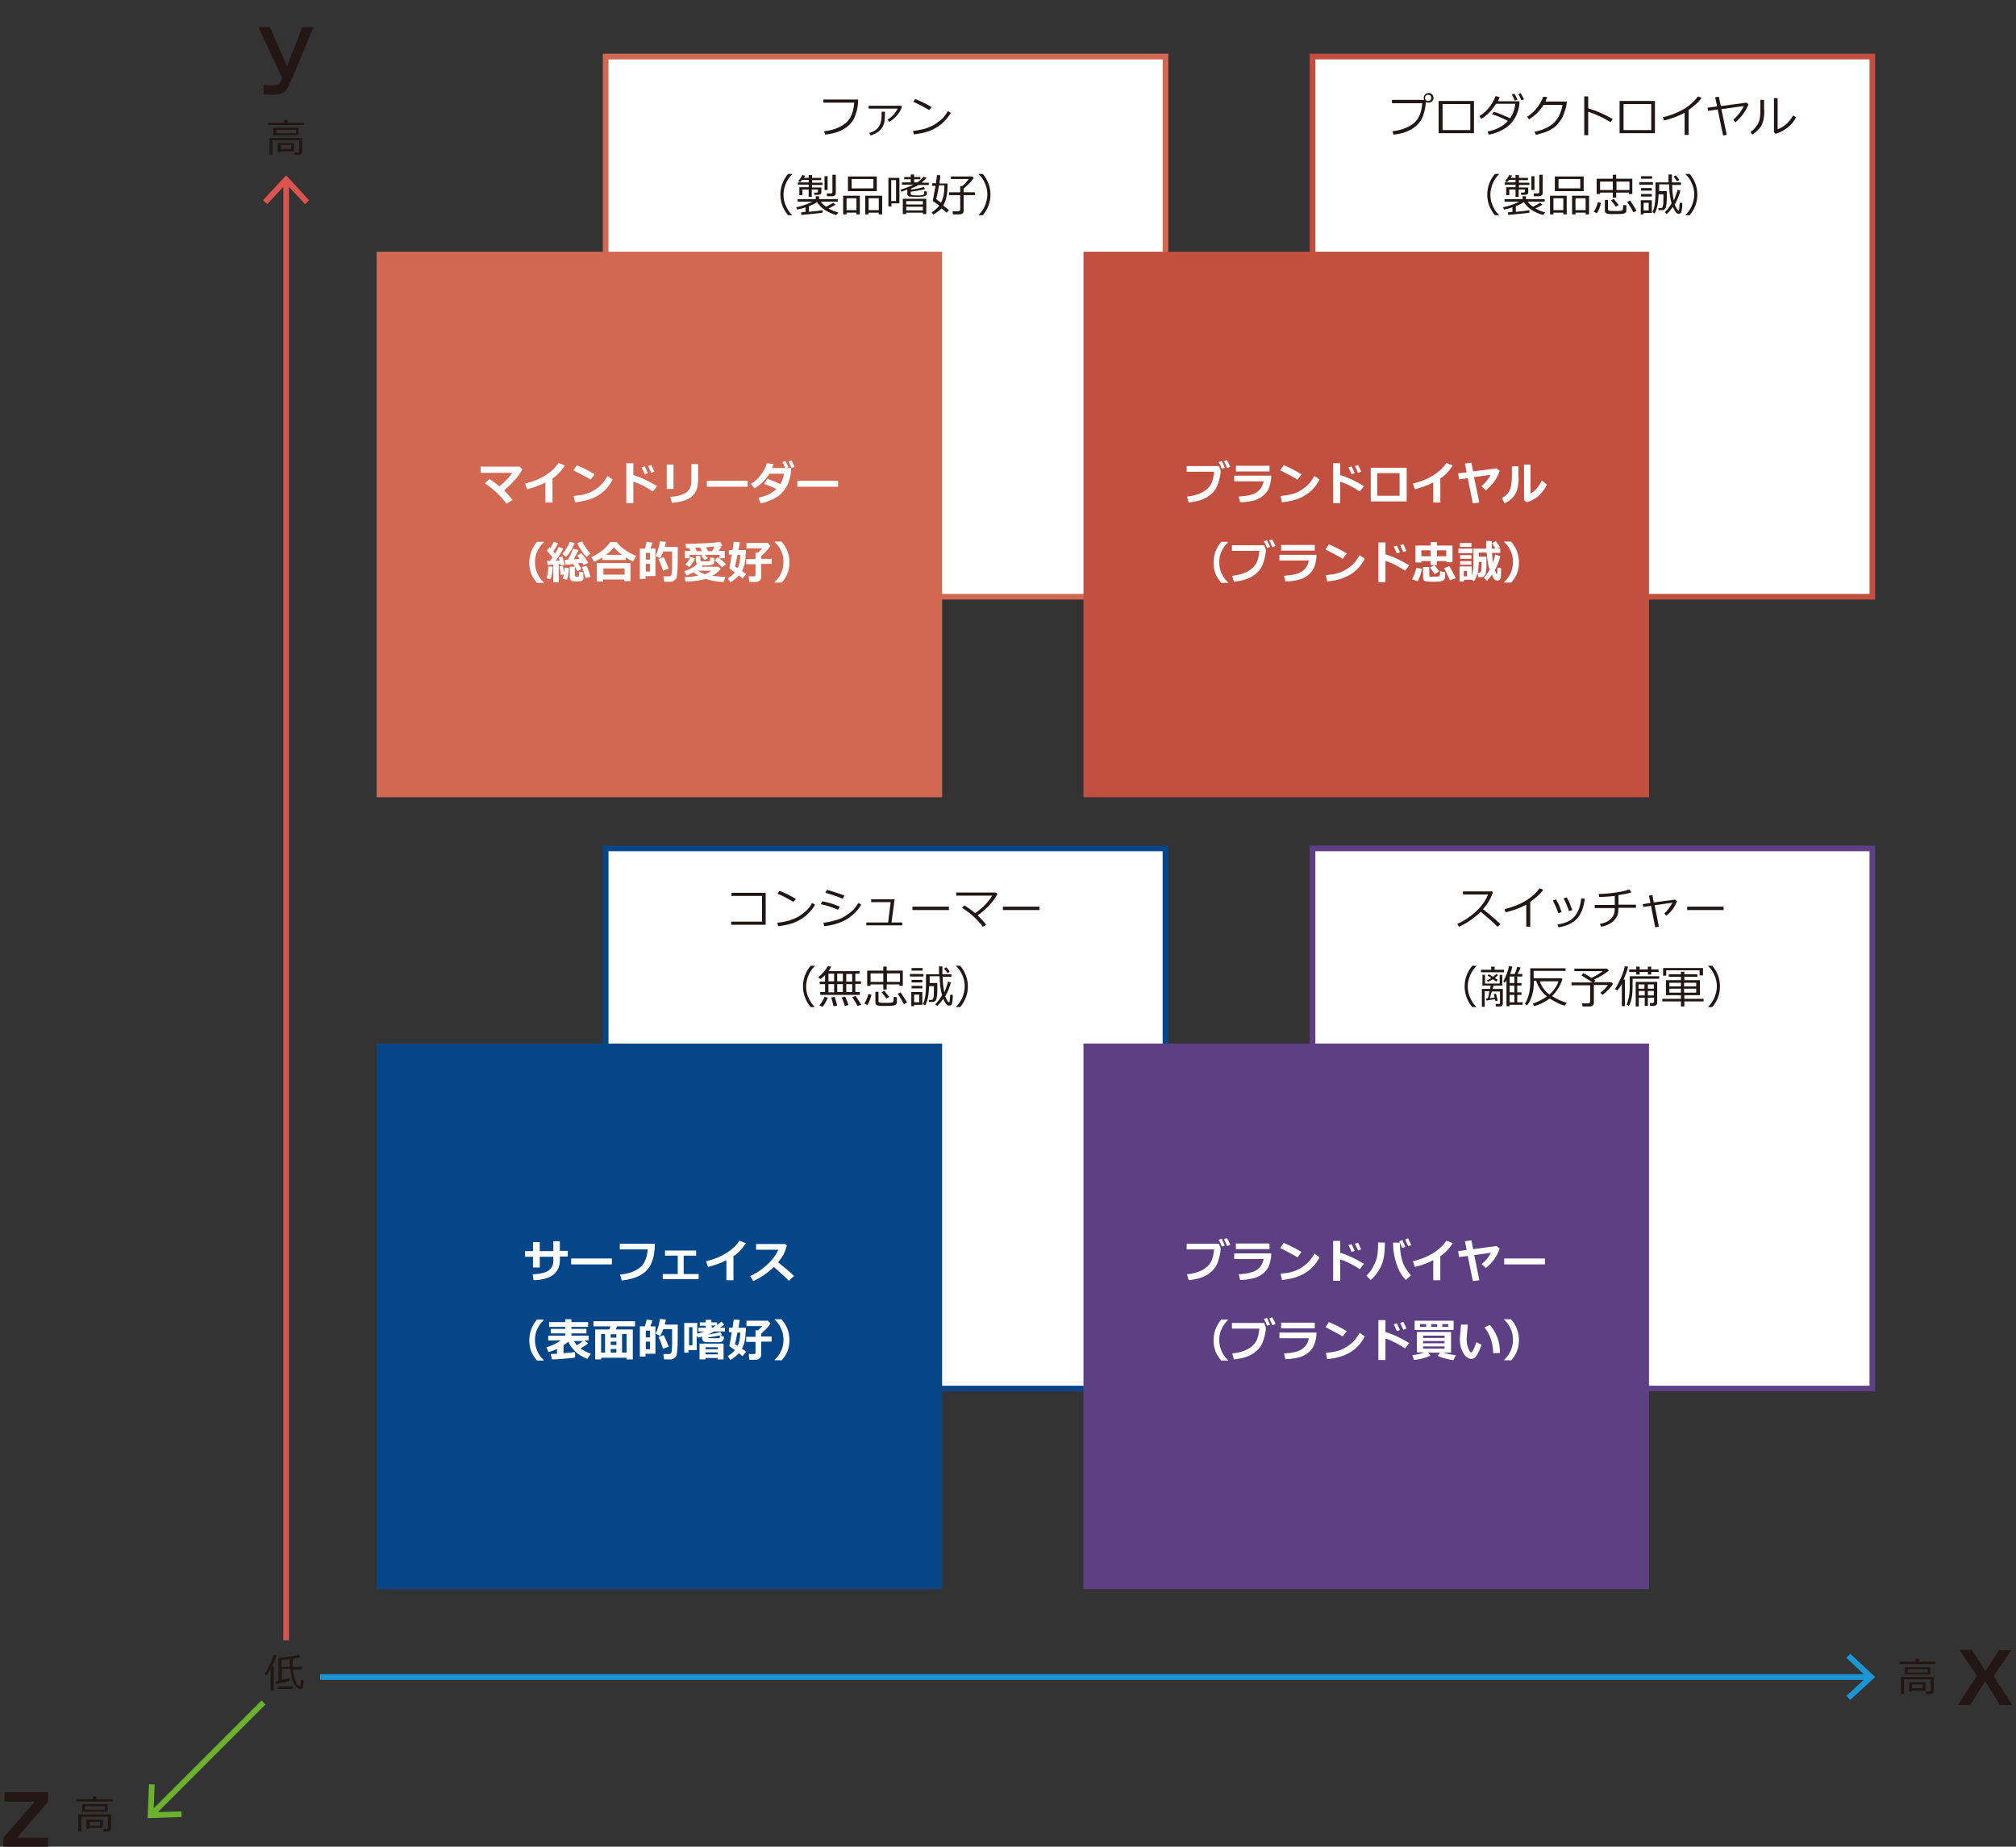 <?xml version="1.0" encoding="utf-8"?>
<!-- Generator: Adobe Illustrator 23.0.2, SVG Export Plug-In . SVG Version: 6.00 Build 0)  -->
<svg version="1.1" id="レイヤー_1" xmlns="http://www.w3.org/2000/svg" xmlns:xlink="http://www.w3.org/1999/xlink" x="0px"
	 y="0px" viewBox="0 0 713 653" style="enable-background:new 0 0 713 653;" xml:space="preserve">
<rect x="0" y="0" width="713" height="653" fill="#333333" stroke="none"/>
<style type="text/css">
	.st0{fill:#FFFFFF;}
	.st1{fill:#D36852;}
	.st2{fill:#C25041;}
	.st3{fill:#5D3F83;}
	.st4{fill:#054689;}
	.st5{fill:#221714;}
	.st6{fill:none;stroke:#DD544F;stroke-width:2;stroke-miterlimit:10;}
	.st7{fill:#DD544F;}
	.st8{fill:none;stroke:#1B95D4;stroke-width:2;stroke-miterlimit:10;}
	.st9{fill:#1B95D4;}
	.st10{fill:#221613;}
	.st11{fill:none;stroke:#6CB030;stroke-width:2;stroke-miterlimit:10;}
	.st12{fill:#6CB030;}
</style>
<g>
	<g>
		<rect x="214.2" y="20" class="st0" width="198" height="190.9"/>
		<path class="st1" d="M411.2,21V210h-196V21H411.2 M413.2,19h-200V212h200V19L413.2,19z"/>
	</g>
	<g>
		<rect x="464.2" y="20" class="st0" width="198" height="190.9"/>
		<path class="st2" d="M661.2,21V210h-196V21H661.2 M663.2,19h-200V212h200V19L663.2,19z"/>
	</g>
	<g>
		<rect x="464.2" y="300" class="st0" width="198" height="190.9"/>
		<path class="st3" d="M661.2,301V490h-196V301H661.2 M663.2,299h-200V492h200V299L663.2,299z"/>
	</g>
	<g>
		<rect x="214.2" y="300" class="st0" width="198" height="190.9"/>
		<path class="st4" d="M411.2,301V490h-196V301H411.2 M413.2,299h-200V492h200V299L413.2,299z"/>
	</g>
	<rect x="133.2" y="89" class="st1" width="200" height="192.9"/>
	<rect x="383.2" y="89" class="st2" width="200" height="192.9"/>
	<rect x="383.2" y="369" class="st3" width="200" height="192.9"/>
	<rect x="133.2" y="369" class="st4" width="200" height="192.9"/>
	<g>
		<path class="st0" d="M181.3,176.8l-2.2,1.3c-2-2.7-4.5-5.1-7.6-7.2l1.6-1.5c1.3,0.8,2.5,1.7,3.5,2.6c2-1.6,3.5-3.2,4.6-4.8H170
			V165h13.8l0.9,1c-0.6,1.2-1.5,2.5-2.7,3.8c-1.1,1.3-2.4,2.5-3.7,3.6C178.8,173.9,179.8,175,181.3,176.8z"/>
		<path class="st0" d="M195.3,177.7h-2.4v-7.1c-1.9,1-4.1,1.8-6.5,2.4l-0.7-2c2.8-0.7,5.1-1.6,7.2-2.9c2-1.3,3.6-2.7,4.6-4.4
			l2.3,0.9c-0.8,1.2-1.5,2.1-2.2,2.8c-0.7,0.7-1.4,1.3-2.2,1.8V177.7z"/>
		<path class="st0" d="M210.3,167.7l-1.4,1.9c-0.8-0.5-1.5-0.9-2.1-1.2c-0.6-0.3-1.9-1-4-2.1l1.2-1.8
			C205.7,165.2,207.8,166.2,210.3,167.7z M216.7,169.6c-1.3,2.4-3,4.3-5.2,5.6c-2.1,1.3-4.8,2.1-8.1,2.4l-0.5-2.2
			c1.8-0.2,3.3-0.4,4.5-0.8c1.2-0.4,2.2-0.9,3.1-1.5c0.9-0.6,1.7-1.2,2.3-1.9c0.6-0.6,1.3-1.6,2.1-2.9L216.7,169.6z"/>
		<path class="st0" d="M232.4,171.9l-1.5,1.9c-2.2-1.5-4.5-2.7-6.9-3.5v7.6h-2.5v-14.1h2.5v4.2C226.7,168.8,229.4,170.1,232.4,171.9
			z M229.1,167.3l-1.1,0.4c-0.4-1.1-0.8-1.9-1.1-2.4l1.1-0.4C228.4,165.7,228.8,166.5,229.1,167.3z M231.4,166.8l-1.1,0.4
			c-0.4-0.9-0.7-1.7-1.1-2.4l1.1-0.4C230.7,165.2,231.1,166,231.4,166.8z"/>
		<path class="st0" d="M238.2,172.9h-2.4v-8.6h2.4V172.9z M246.8,170.6c0,4.4-3.1,6.8-9.2,7.2l-0.5-2.1c2.7-0.2,4.6-0.8,5.7-1.6
			c1.1-0.9,1.7-2.1,1.7-3.8v-6.2h2.4V170.6z"/>
		<path class="st0" d="M264.4,172.1H250V170h14.4V172.1z"/>
		<path class="st0" d="M279.8,165.5c0,0.9-0.1,1.7-0.2,2.4c-0.2,1.2-0.6,2.4-1,3.4c-0.5,1-1.1,2-2,2.9c-0.8,0.9-1.9,1.7-3.2,2.3
			s-2.8,1.2-4.4,1.5l-0.8-2c2.7-0.5,4.9-1.6,6.4-3.1c-1.3-0.6-2.7-1.2-4.3-1.8l1.1-1.8c1.4,0.5,2.9,1.1,4.6,1.9c0.6-1,1-2.2,1.3-3.7
			h-5.2c-1.3,2.2-3.1,3.9-5.3,5.2l-1.2-1.6c1.4-0.8,2.5-1.9,3.5-3.2c1-1.3,1.7-2.6,2.1-4.1l2.4,0.3c-0.2,0.6-0.4,1-0.5,1.4h4.6
			c-0.3-0.8-0.7-1.5-1-2.1l1.1-0.4c0.5,0.9,0.8,1.7,1.1,2.2l-0.7,0.3H279.8z M281,165.1l-1.1,0.4c-0.3-0.9-0.7-1.6-1-2.3l1.1-0.4
			C280.4,163.6,280.7,164.4,281,165.1z"/>
		<path class="st0" d="M296.4,172.1H282V170h14.4V172.1z"/>
		<path class="st0" d="M192.3,206.1h-2.4c-0.9-1.1-1.6-2.2-2-3.2c-0.5-1.2-0.7-2.6-0.7-4c0-2.7,0.9-5.1,2.7-7.3h2.4v0.2
			c-0.9,0.8-1.6,1.8-2.1,2.8c-0.7,1.3-1,2.7-1,4.2c0,1.5,0.3,2.9,1,4.3c0.5,1.1,1.2,2,2.1,2.8V206.1z"/>
		<path class="st0" d="M195.5,200.4c-0.1,1.9-0.4,3.4-0.8,4.4l-1.3-0.3c0.3-1.5,0.5-2.9,0.6-4.2L195.5,200.4z M197.5,205.9h-1.8
			v-6.3c-0.9,0.1-1.6,0.2-2,0.2l-0.2-1.5c0.4,0,0.7,0,1.1,0c0.2-0.3,0.5-0.7,0.8-1.2c-0.5-0.7-1.2-1.5-2-2.4l1-1.2l0.3,0.3
			c0.5-0.8,0.8-1.5,1.1-2.2l1.6,0.5c-0.5,0.9-1,1.9-1.7,2.9l0.6,0.8c0.6-1,1-1.8,1.3-2.4l1.6,0.6c-0.7,1.3-1.6,2.8-2.7,4.3
			c0.3,0,0.8-0.1,1.4-0.1c-0.1-0.5-0.2-0.9-0.3-1.1l1.3-0.3c0.2,0.7,0.5,1.7,0.8,2.9l-1.4,0.3c0-0.1-0.1-0.3-0.1-0.6l-0.6,0.1V205.9
			z M201.2,200.9c-0.1,1.8-0.3,3.2-0.7,4.1l-1.5-0.4c0.2-0.4,0.3-0.9,0.4-1.5l-1.1,0.2c-0.1-0.8-0.2-1.8-0.4-3l1.2-0.2
			c0,0.1,0.1,0.9,0.4,2.4c0.1-0.5,0.1-1.1,0.2-1.8L201.2,200.9z M203.2,192c-0.8,2.1-1.8,3.7-3,4.9l-1.3-1c0.4-0.5,0.7-0.9,1-1.3
			c0.3-0.4,0.5-0.9,0.9-1.5s0.5-1.1,0.7-1.5L203.2,192z M205.6,201.2l-1.4,0.8c-0.3-0.5-0.7-1.3-1.4-2.4l0.5-0.2
			c-1.2,0.1-2.3,0.2-3.3,0.3l-0.3-1.7l1.2-0.1c0.6-1.1,1.2-2.4,1.8-3.9l1.9,0.5c-0.4,0.9-1,2-1.7,3.3c0.9-0.1,1.6-0.1,2.1-0.2
			l-0.8-1.2l1.5-0.8c0.7,0.9,1.5,2,2.4,3.4l-1.7,0.8c-0.2-0.3-0.3-0.6-0.5-0.8c-0.5,0.1-1,0.1-1.5,0.2
			C204.7,199.6,205.1,200.3,205.6,201.2z M206.4,204.1c0,0.5-0.1,0.8-0.4,1.1c-0.3,0.3-1,0.4-2,0.4c-0.4,0-0.8,0-1.3-0.1
			c-0.4,0-0.7-0.2-0.9-0.4s-0.3-0.6-0.3-1v-3.7l1.8,0v3.1c0,0.1,0,0.2,0.1,0.3c0.1,0,0.3,0.1,0.6,0.1c0.3,0,0.5,0,0.6,0
			c0.1,0,0.1-0.1,0.1-0.1s0.1-0.2,0.1-0.5c0-0.3,0-0.7,0-1.2l1.5,0.3V204.1z M208.9,195.8l-1.5,1.1c-0.6-0.6-1.2-1.3-1.8-2.3
			c-0.7-1-1.1-1.8-1.4-2.6l1.7-0.5c0.2,0.5,0.6,1.2,1.2,2C207.6,194.4,208.2,195.2,208.9,195.8z M208.9,204l-1.8,0.4
			c-0.1-0.4-0.3-1.1-0.6-2c-0.3-0.9-0.5-1.5-0.7-1.9l1.6-0.4C207.9,200.8,208.3,202.1,208.9,204z"/>
		<path class="st0" d="M221.3,198H213v-0.9c-1,0.7-2,1.2-2.9,1.5l-1-1.6c1.2-0.5,2.4-1.2,3.6-2.1s2.3-2,3.1-3.2h2.3
			c0.5,0.7,1.3,1.5,2.6,2.5c1.2,0.9,2.7,1.7,4.3,2.4l-1.1,1.9c-0.8-0.3-1.7-0.8-2.6-1.4V198z M220.8,204.9h-7.5v0.7h-2.2v-6.5h11.9
			v6.4h-2.2V204.9z M213.4,203.2h7.5V201h-7.5V203.2z M214.3,196.2h5.7c-1.2-0.9-2.2-1.8-2.9-2.7
			C216.4,194.5,215.4,195.4,214.3,196.2z"/>
		<path class="st0" d="M231.8,203.7h-3.5v1h-2V194h1.8l0.6-2.4l2.1,0.3L230,194h1.8V203.7z M229.9,197.9v-2.4h-1.5v2.4H229.9z
			 M229.9,202.1v-2.7h-1.5v2.7H229.9z M234.9,205.7l-0.3-1.9h2c0.5,0,0.8-0.2,0.9-0.7c0.1-0.5,0.2-1.3,0.2-2.5l0,0.2
			c0,0,0-0.9,0-2.7V195h-3.1c-0.3,0.8-0.7,1.6-1.1,2.4l-1.6-0.8c0.5-1.1,0.8-2.1,1-2.8c0.2-0.8,0.4-1.6,0.5-2.4l2.1,0.2
			c-0.1,0.6-0.2,1.2-0.4,1.8h4.6c0,0.4,0,1,0,1.8c0,3.3,0,5.3-0.1,6.3c-0.1,1.4-0.2,2.3-0.3,2.7s-0.4,0.7-0.8,1s-0.7,0.4-1,0.5
			C237.4,205.7,236.5,205.7,234.9,205.7z M236.5,201.1l-2,0.7c-0.6-1.8-1.1-3.2-1.6-4.1l1.8-0.7
			C235.2,197.9,235.8,199.2,236.5,201.1z"/>
		<path class="st0" d="M248.6,199.8c-0.1,0.2-0.3,0.4-0.5,0.6h6l0.8,0.8c-1,1.1-2,1.9-3,2.4c1.2,0.2,2.7,0.3,4.7,0.4l-0.7,1.8
			c-2.5-0.1-4.6-0.5-6.3-1.1c-1.5,0.5-3.8,0.8-7.1,1l-0.4-1.6c2.1-0.1,3.7-0.3,4.9-0.6c-0.6-0.3-1.2-0.7-1.7-1.1
			c-0.8,0.4-1.7,0.8-2.5,1.1l-0.8-1.5c0.9-0.3,1.8-0.7,2.7-1.2c0.9-0.5,1.5-1,1.9-1.4c-0.3-0.2-0.5-0.6-0.5-1v-1.8h1.6v1.5
			c0,0.1,0,0.1,0.1,0.2c0.1,0.1,0.1,0.1,0.1,0.1s0.2,0,0.5,0.1c0.3,0,0.6,0,1,0c0.9,0,1.5,0,1.6-0.1c0.1-0.1,0.2-0.5,0.2-1.3
			l1.4,0.2v1.3c0,0.4-0.1,0.7-0.4,0.9c-0.2,0.2-0.7,0.3-1.2,0.4c-0.6,0-1.2,0.1-1.8,0.1C249,199.8,248.8,199.8,248.6,199.8z
			 M244.3,194.9c-0.2-0.4-0.4-0.8-0.6-1.1c-0.2,0-0.4,0-0.6,0s-0.3,0-0.4,0l-0.3-1.5c1.9,0,4.2-0.1,6.8-0.2c2.6-0.1,4.4-0.3,5.5-0.5
			l0.8,1.4c-0.3,0-0.7,0.1-1.2,0.1l0.9,0.2c-0.4,0.5-0.7,1-1.1,1.5h2.2v2.6h-1.8v-1.2h-5.2l1.1,1.2l-1.2,0.6l-1.2-1.5l0.7-0.3h-4.8
			v1.2h-1.7v-2.6H244.3z M245.8,197.5c-0.2,0.5-0.5,1-0.9,1.6c-0.4,0.6-0.8,1.1-1.1,1.4l-1.4-0.9c0.6-0.6,1.3-1.5,1.9-2.7
			L245.8,197.5z M245.8,193.7c0.2,0.3,0.4,0.7,0.6,1.2h1.8l-0.6-1.3L245.8,193.7z M249.3,203.1c0.9-0.4,1.7-0.8,2.2-1.3h-4.6
			C247.6,202.3,248.4,202.7,249.3,203.1z M250.4,194.9h1.4c0.3-0.5,0.7-1,0.9-1.6l-3,0.2C250,194.1,250.2,194.5,250.4,194.9z
			 M256.8,199.5l-1.4,1.1c-1.1-1.1-2-2-2.7-2.5l1.2-1.1C255.4,198.2,256.4,199,256.8,199.5z"/>
		<path class="st0" d="M263.7,195.9c0,2.4-0.4,4.4-1.3,6c0.7,0.5,1.2,0.8,1.5,1.1l-1.3,1.6c-0.3-0.3-0.7-0.7-1.3-1.1
			c-0.8,0.9-1.8,1.7-3,2.4l-0.9-1.4c1-0.6,1.9-1.3,2.5-2.1c-0.7-0.5-1.3-0.9-1.7-1.2c-0.2-0.1-0.2-0.2-0.2-0.4c0-0.1,0-0.1,0-0.2
			c0.2-0.9,0.5-2.4,0.8-4.5h-1v-1.6h1.3c0.2-1.3,0.3-2.3,0.4-2.9l2.1,0.1c0,0.5-0.2,1.4-0.4,2.8h2.6V195.9z M260.9,200.9
			c0.6-1.2,0.9-2.8,0.9-4.7h-1c-0.4,2-0.6,3.3-0.9,4.1C260.2,200.4,260.5,200.6,260.9,200.9z M269.2,204.1c0,0.5-0.2,0.9-0.5,1.2
			c-0.4,0.3-0.8,0.5-1.2,0.5h-2.5l-0.2-2h1.9c0.3,0,0.5-0.1,0.5-0.4v-3.9h-3.3v-1.8h3.3v-2.3h0.9c0.5-0.5,1-0.9,1.5-1.5H264V192h7.6
			l0.9,1c-0.7,1.1-1.8,2.3-3.3,3.6v1h3.7v1.8h-3.7V204.1z"/>
		<path class="st0" d="M279.2,198.8c0,1.5-0.2,2.8-0.7,4c-0.4,1.1-1.1,2.1-2,3.2H274v-0.2c0.9-0.8,1.6-1.8,2.1-2.8
			c0.7-1.3,1-2.8,1-4.3c0-1.5-0.3-2.9-1-4.2c-0.5-1.1-1.2-2-2.1-2.8v-0.2h2.4C278.3,193.7,279.2,196.1,279.2,198.8z"/>
	</g>
	<g>
		<path class="st0" d="M431.7,166.4c0,0.1,0,0.2,0,0.2c0,1.1-0.3,2.5-0.9,4.4c-0.6,1.9-1.8,3.4-3.6,4.6s-4.1,1.8-6.8,2.1l-0.6-2.1
			c2.1-0.2,3.9-0.7,5.4-1.5s2.5-1.8,3.1-2.9c0.6-1.1,0.9-2.6,1.1-4.4l-9.7,0v-2l11.4,0L431.7,166.4z M433.2,165.4l-1.1,0.4
			c-0.2-0.7-0.6-1.5-1.1-2.4l1.1-0.4C432.5,163.8,432.8,164.6,433.2,165.4z M435.1,165.1l-1.1,0.4c-0.4-1-0.8-1.8-1.1-2.4l1-0.4
			C434.4,163.5,434.8,164.3,435.1,165.1z"/>
		<path class="st0" d="M449.6,168.3c0,1.4-0.3,2.8-0.7,4c-0.5,1.3-1.3,2.3-2.3,3.1s-2.3,1.4-3.7,1.7s-2.8,0.5-4.3,0.5l-0.5-2
			c2.9-0.2,5-0.6,6.3-1.5s2.2-2.1,2.5-3.9h-10.4v-2H449.6z M449,166.7h-11.9v-2H449V166.7z"/>
		<path class="st0" d="M460.3,167.7l-1.4,1.9c-0.8-0.5-1.5-0.9-2.1-1.2c-0.6-0.3-1.9-1-4-2.1l1.2-1.8
			C455.7,165.2,457.8,166.2,460.3,167.7z M466.7,169.6c-1.3,2.4-3,4.3-5.2,5.6s-4.8,2.1-8.1,2.4l-0.5-2.2c1.8-0.2,3.3-0.4,4.5-0.8
			c1.2-0.4,2.2-0.9,3.1-1.5s1.7-1.2,2.3-1.9c0.6-0.6,1.3-1.6,2.1-2.9L466.7,169.6z"/>
		<path class="st0" d="M482.4,171.9l-1.5,1.9c-2.2-1.5-4.5-2.7-6.9-3.5v7.6h-2.5v-14.1h2.5v4.2C476.7,168.8,479.4,170.1,482.4,171.9
			z M479.1,167.3l-1.1,0.4c-0.4-1.1-0.8-1.9-1.1-2.4l1.1-0.4C478.4,165.7,478.8,166.5,479.1,167.3z M481.4,166.8l-1.1,0.4
			c-0.4-0.9-0.7-1.7-1.1-2.4l1.1-0.4C480.7,165.2,481.1,166,481.4,166.8z"/>
		<path class="st0" d="M497.5,177.3h-12.7v-11.9h12.7V177.3z M495,175.3v-8h-7.9v8H495z"/>
		<path class="st0" d="M509.3,177.7h-2.4v-7.1c-1.9,1-4.1,1.8-6.5,2.4l-0.7-2c2.8-0.7,5.1-1.6,7.2-2.9c2-1.3,3.6-2.7,4.6-4.4
			l2.3,0.9c-0.8,1.2-1.5,2.1-2.2,2.8c-0.7,0.7-1.4,1.3-2.2,1.8V177.7z"/>
		<path class="st0" d="M523.2,177.7l-2.3,0.3l-1.8-8.9l-3.1,0.4l-0.3-2.1l3-0.4l-0.6-3.1l2.3-0.3l0.6,3.1l8.3-1.1l1.1,0.9
			c-0.9,2.7-2.5,4.9-4.9,6.9l-1.6-1.5c1.4-1.1,2.5-2.4,3.3-4l-5.9,0.8L523.2,177.7z"/>
		<path class="st0" d="M537.1,168.9c0,2.4-0.4,4.4-1.2,5.8c-0.8,1.4-2.1,2.5-3.8,3.3l-0.9-1.9c1.1-0.6,2-1.4,2.6-2.5
			c0.6-1.1,0.9-2.8,0.9-5v-3.7h2.3V168.9z M547.1,171.4c-0.8,1.6-1.8,2.9-3,4c-1.3,1.1-2.7,1.8-4.2,2.2l-0.9-0.8v-12.5h2.3v10.2
			c1.6-0.8,2.9-2.3,4-4.6L547.1,171.4z"/>
		<path class="st0" d="M434.3,206.1h-2.4c-0.9-1.1-1.6-2.2-2-3.2c-0.5-1.2-0.7-2.6-0.7-4c0-2.7,0.9-5.1,2.7-7.3h2.4v0.2
			c-0.9,0.8-1.6,1.8-2.1,2.8c-0.7,1.3-1,2.7-1,4.2c0,1.5,0.3,2.9,1,4.3c0.5,1.1,1.2,2,2.1,2.8V206.1z"/>
		<path class="st0" d="M447.7,194.4c0,0.1,0,0.2,0,0.2c0,1.1-0.3,2.5-0.9,4.4c-0.6,1.9-1.8,3.4-3.6,4.6s-4.1,1.8-6.8,2.1l-0.6-2.1
			c2.1-0.2,3.9-0.7,5.4-1.5s2.5-1.8,3.1-2.9c0.6-1.1,0.9-2.6,1.1-4.4l-9.7,0v-2l11.4,0L447.7,194.4z M449.2,193.4l-1.1,0.4
			c-0.2-0.7-0.6-1.5-1.1-2.4l1.1-0.4C448.5,191.8,448.8,192.6,449.2,193.4z M451.1,193.1l-1.1,0.4c-0.4-1-0.8-1.8-1.1-2.4l1-0.4
			C450.4,191.5,450.8,192.3,451.1,193.1z"/>
		<path class="st0" d="M465.6,196.3c0,1.4-0.3,2.8-0.7,4c-0.5,1.3-1.3,2.3-2.3,3.1s-2.3,1.4-3.7,1.7s-2.8,0.5-4.3,0.5l-0.5-2
			c2.9-0.2,5-0.6,6.3-1.5s2.2-2.1,2.5-3.9h-10.4v-2H465.6z M465,194.7h-11.9v-2H465V194.7z"/>
		<path class="st0" d="M476.3,195.7l-1.4,1.9c-0.8-0.5-1.5-0.9-2.1-1.2c-0.6-0.3-1.9-1-4-2.1l1.2-1.8
			C471.7,193.2,473.8,194.2,476.3,195.7z M482.7,197.6c-1.3,2.4-3,4.3-5.2,5.6s-4.8,2.1-8.1,2.4l-0.5-2.2c1.8-0.2,3.3-0.4,4.5-0.8
			c1.2-0.4,2.2-0.9,3.1-1.5s1.7-1.2,2.3-1.9c0.6-0.6,1.3-1.6,2.1-2.9L482.7,197.6z"/>
		<path class="st0" d="M498.4,199.9l-1.5,1.9c-2.2-1.5-4.5-2.7-6.9-3.5v7.6h-2.5v-14.1h2.5v4.2C492.7,196.8,495.4,198.1,498.4,199.9
			z M495.1,195.3l-1.1,0.4c-0.4-1.1-0.8-1.9-1.1-2.4l1.1-0.4C494.4,193.7,494.8,194.5,495.1,195.3z M497.4,194.8l-1.1,0.4
			c-0.4-0.9-0.7-1.7-1.1-2.4l1.1-0.4C496.7,193.2,497.1,194,497.4,194.8z"/>
		<path class="st0" d="M502.9,201.1c-0.1,0.6-0.3,1.4-0.6,2.3c-0.3,0.9-0.6,1.6-0.9,2.1l-2-0.6c0.5-1,1.1-2.3,1.5-4.1L502.9,201.1z
			 M511.5,198.4h-3.3v1.4H506v-1.4h-3.3v0.5h-2.1v-6h5.4v-1.2h2.2v1.2h5.5v5.9h-2.1V198.4z M502.7,196.7h3.3v-2.1h-3.3V196.7z
			 M511.1,204.1c0,0.4-0.2,0.7-0.5,1s-0.8,0.4-1.4,0.5c-0.6,0.1-1.3,0.1-2.1,0.1c-0.3,0-0.7,0-1.3,0c-0.6,0-1-0.1-1.3-0.1
			c-0.2,0-0.5-0.1-0.7-0.2s-0.4-0.3-0.4-0.5s-0.1-0.5-0.1-0.8v-3.6h2.2v3c0,0.1,0,0.2,0.1,0.3c0.1,0.1,0.1,0.1,0.2,0.1
			c0.1,0,0.3,0,0.7,0c0.4,0,0.7,0,0.9,0c0.5,0,1,0,1.3-0.1c0.3,0,0.4-0.1,0.5-0.3c0.1-0.2,0.1-0.7,0.1-1.5l1.8,0.3V204.1z M509,202
			l-1.6,1c-0.2-0.3-0.8-1.1-1.6-2.3l1.5-0.9C507.9,200.5,508.5,201.3,509,202z M508.2,196.7h3.3v-2.1h-3.3V196.7z M514.8,204.5
			l-2,0.7c-1-2.3-1.7-3.7-2.1-4.3l1.9-0.7c0.2,0.3,0.6,1,1.1,2S514.7,204,514.8,204.5z"/>
		<path class="st0" d="M520.8,195.6h-5V194h5V195.6z M525.7,197.3v2.7c0,0.6,0,1.2-0.1,1.6s-0.1,0.8-0.1,1.1s-0.2,0.5-0.3,0.7
			c-0.2,0.2-0.4,0.4-0.6,0.5c-0.2,0.1-0.5,0.2-0.7,0.2h-1.1l-0.2-1.6h0.7c0.2,0,0.3-0.1,0.4-0.2s0.1-0.5,0.2-1.1
			c0-0.6,0.1-1.4,0.1-2.5h-1c0,1.4-0.1,2.7-0.4,3.8s-0.7,2.2-1.3,3.1l-0.8-0.7v0.1h-2.7v0.6h-1.6v-5.3h4.3v3.2
			c0.3-0.7,0.4-1.5,0.5-2.2c0.1-0.7,0.1-1.6,0.1-2.8v-4.5h4.5v-2.7h2l0,2.7h1.3c-0.4-0.6-0.8-1.2-1.2-1.9l1.3-0.8
			c0.2,0.3,0.7,1,1.5,2.1l-0.8,0.5h0.9v1.6h-2.9c0,0,0,0.5,0.1,1.6c0.1,1,0.1,1.6,0.2,1.8c0.4-1,0.6-1.9,0.8-2.8l1.8,0.5
			c-0.2,1.2-0.8,2.9-1.9,5c0.1,0.3,0.2,0.6,0.3,0.8c0.1,0.3,0.2,0.4,0.2,0.5c0,0,0.1,0.1,0.1,0.1c0.1,0,0.2-0.1,0.2-0.3
			c0-0.2,0.1-0.8,0.1-2l1.3,0.2c0,1.9-0.1,3-0.1,3.3s-0.2,0.6-0.4,0.8s-0.5,0.3-0.8,0.3c-0.3,0-0.6-0.1-0.9-0.3s-0.6-0.8-1.1-1.7
			c-0.5,0.7-1,1.3-1.7,2.1l-1.1-1.1c0.9-1,1.5-1.9,2-2.9c-0.5-1.5-0.8-3.5-1-6H523v1.4H525.7z M520.4,193.4h-4.1V192h4.1V193.4z
			 M520.4,197.6h-4v-1.3h4V197.6z M520.4,199.7h-4v-1.3h4V199.7z M518.8,203.8v-1.9h-1.1v1.9H518.8z"/>
		<path class="st0" d="M537.2,198.8c0,1.5-0.2,2.8-0.7,4c-0.4,1.1-1.1,2.1-2,3.2H532v-0.2c0.9-0.8,1.6-1.8,2.1-2.8
			c0.7-1.3,1-2.8,1-4.3c0-1.5-0.3-2.9-1-4.2c-0.5-1.1-1.2-2-2.1-2.8v-0.2h2.4C536.3,193.7,537.2,196.1,537.2,198.8z"/>
	</g>
	<g>
		<path class="st0" d="M431.7,441.4c0,0.1,0,0.2,0,0.2c0,1.1-0.3,2.5-0.9,4.4c-0.6,1.9-1.8,3.4-3.6,4.6s-4.1,1.8-6.8,2.1l-0.6-2.1
			c2.1-0.2,3.9-0.7,5.4-1.5s2.5-1.8,3.1-2.9c0.6-1.1,0.9-2.6,1.1-4.4l-9.7,0v-2l11.4,0L431.7,441.4z M433.2,440.4l-1.1,0.4
			c-0.2-0.7-0.6-1.5-1.1-2.4l1.1-0.4C432.5,438.8,432.8,439.6,433.2,440.4z M435.1,440.2l-1.1,0.4c-0.4-1-0.8-1.8-1.1-2.4l1-0.4
			C434.4,438.5,434.8,439.3,435.1,440.2z"/>
		<path class="st0" d="M449.6,443.3c0,1.4-0.3,2.8-0.7,4c-0.5,1.3-1.3,2.3-2.3,3.1s-2.3,1.4-3.7,1.7s-2.8,0.5-4.3,0.5l-0.5-2
			c2.9-0.2,5-0.6,6.3-1.5s2.2-2.1,2.5-3.9h-10.4v-2H449.6z M449,441.7h-11.9v-2H449V441.7z"/>
		<path class="st0" d="M460.3,442.7l-1.4,1.9c-0.8-0.5-1.5-0.9-2.1-1.2c-0.6-0.3-1.9-1-4-2.1l1.2-1.8
			C455.7,440.2,457.8,441.2,460.3,442.7z M466.7,444.6c-1.3,2.4-3,4.3-5.2,5.6s-4.8,2.1-8.1,2.4l-0.5-2.2c1.8-0.2,3.3-0.4,4.5-0.8
			c1.2-0.4,2.2-0.9,3.1-1.5s1.7-1.2,2.3-1.9c0.6-0.6,1.3-1.6,2.1-2.9L466.7,444.6z"/>
		<path class="st0" d="M482.4,446.9l-1.5,1.9c-2.2-1.5-4.5-2.7-6.9-3.5v7.6h-2.5v-14.1h2.5v4.2C476.7,443.8,479.4,445.1,482.4,446.9
			z M479.1,442.3l-1.1,0.4c-0.4-1.1-0.8-1.9-1.1-2.4l1.1-0.4C478.4,440.8,478.8,441.5,479.1,442.3z M481.4,441.8l-1.1,0.4
			c-0.4-0.9-0.7-1.7-1.1-2.4l1.1-0.4C480.7,440.2,481.1,441,481.4,441.8z"/>
		<path class="st0" d="M489.8,439.4c0,2.5-0.2,4.4-0.5,5.7c-0.3,1.4-0.8,2.7-1.6,4c-0.8,1.3-1.7,2.5-2.9,3.5l-1.6-1.5
			c1-0.9,1.7-1.8,2.2-2.7s1-1.9,1.4-3.1c0.4-1.2,0.6-3.2,0.6-6L489.8,439.4z M499,451l-1.8,1.6c-1.2-1.2-2.1-2.6-2.7-4.1
			c-0.6-1.5-1.1-3-1.4-4.6c-0.3-1.6-0.4-2.9-0.4-4l0-0.5l2.4,0v0.3c0,2.2,0.3,4.2,0.8,6S497.5,449.2,499,451z M497,440.9l-1.1,0.4
			c-0.2-0.6-0.6-1.4-1-2.4l1.1-0.4C496.4,439.3,496.7,440.1,497,440.9z M499.1,440.3l-1.1,0.4c-0.2-0.6-0.6-1.4-1-2.4l1-0.4
			C498.4,438.7,498.8,439.5,499.1,440.3z"/>
		<path class="st0" d="M509.3,452.7h-2.4v-7.1c-1.9,1-4.1,1.8-6.5,2.4l-0.7-2c2.8-0.7,5.1-1.6,7.2-2.9c2-1.3,3.6-2.7,4.6-4.4
			l2.3,0.9c-0.8,1.2-1.5,2.1-2.2,2.8c-0.7,0.7-1.4,1.3-2.2,1.8V452.7z"/>
		<path class="st0" d="M523.2,452.7l-2.3,0.3l-1.8-8.9l-3.1,0.4l-0.3-2.1l3-0.4l-0.6-3.1l2.3-0.3l0.6,3.1l8.3-1.1l1.1,0.9
			c-0.9,2.7-2.5,4.9-4.9,6.9L524,447c1.4-1.1,2.5-2.4,3.3-4l-5.9,0.8L523.2,452.7z"/>
		<path class="st0" d="M546.4,447.1H532V445h14.4V447.1z"/>
		<path class="st0" d="M434.3,481.1h-2.4c-0.9-1.1-1.6-2.2-2-3.2c-0.5-1.2-0.7-2.6-0.7-4c0-2.7,0.9-5.1,2.7-7.3h2.4v0.2
			c-0.9,0.8-1.6,1.8-2.1,2.8c-0.7,1.3-1,2.7-1,4.2c0,1.5,0.3,2.9,1,4.3c0.5,1.1,1.2,2,2.1,2.8V481.1z"/>
		<path class="st0" d="M447.7,469.4c0,0.1,0,0.2,0,0.2c0,1.1-0.3,2.5-0.9,4.4c-0.6,1.9-1.8,3.4-3.6,4.6s-4.1,1.8-6.8,2.1l-0.6-2.1
			c2.1-0.2,3.9-0.7,5.4-1.5s2.5-1.8,3.1-2.9c0.6-1.1,0.9-2.6,1.1-4.4l-9.7,0v-2l11.4,0L447.7,469.4z M449.2,468.4l-1.1,0.4
			c-0.2-0.7-0.6-1.5-1.1-2.4l1.1-0.4C448.5,466.8,448.8,467.6,449.2,468.4z M451.1,468.2l-1.1,0.4c-0.4-1-0.8-1.8-1.1-2.4l1-0.4
			C450.4,466.5,450.8,467.3,451.1,468.2z"/>
		<path class="st0" d="M465.6,471.3c0,1.4-0.3,2.8-0.7,4c-0.5,1.3-1.3,2.3-2.3,3.1s-2.3,1.4-3.7,1.7s-2.8,0.5-4.3,0.5l-0.5-2
			c2.9-0.2,5-0.6,6.3-1.5s2.2-2.1,2.5-3.9h-10.4v-2H465.6z M465,469.7h-11.9v-2H465V469.7z"/>
		<path class="st0" d="M476.3,470.7l-1.4,1.9c-0.8-0.5-1.5-0.9-2.1-1.2c-0.6-0.3-1.9-1-4-2.1l1.2-1.8
			C471.7,468.2,473.8,469.2,476.3,470.7z M482.7,472.6c-1.3,2.4-3,4.3-5.2,5.6s-4.8,2.1-8.1,2.4l-0.5-2.2c1.8-0.2,3.3-0.4,4.5-0.8
			c1.2-0.4,2.2-0.9,3.1-1.5s1.7-1.2,2.3-1.9c0.6-0.6,1.3-1.6,2.1-2.9L482.7,472.6z"/>
		<path class="st0" d="M498.4,474.9l-1.5,1.9c-2.2-1.5-4.5-2.7-6.9-3.5v7.6h-2.5v-14.1h2.5v4.2C492.7,471.8,495.4,473.1,498.4,474.9
			z M495.1,470.3l-1.1,0.4c-0.4-1.1-0.8-1.9-1.1-2.4l1.1-0.4C494.4,468.8,494.8,469.5,495.1,470.3z M497.4,469.8l-1.1,0.4
			c-0.4-0.9-0.7-1.7-1.1-2.4l1.1-0.4C496.7,468.2,497.1,469,497.4,469.8z"/>
		<path class="st0" d="M505.9,479.3c-0.6,0.4-1.5,0.7-2.6,1s-2.2,0.5-3.2,0.6l-0.6-1.7c1.6-0.2,3-0.5,4.2-1h-2.6V471h12.1v7.3h-2.7
			c1.2,0.4,2.6,0.7,4.4,0.9l-0.9,1.8c-2.7-0.5-4.6-1-5.5-1.6l0.8-1.1h-4.2L505.9,479.3z M514.1,470.3h-13.8V467h13.8V470.3z
			 M504.4,469.2v-1h-2.2v1H504.4z M510.9,473.1v-0.8h-7.6v0.8H510.9z M503.3,475h7.6v-0.8h-7.6V475z M510.9,476.1h-7.6v0.8h7.6
			V476.1z M506.2,468.2v1h2.1v-1H506.2z M512.2,469.2v-1h-2.1v1H512.2z"/>
		<path class="st0" d="M524,475.5c-0.2,0.7-0.6,1.5-1,2.4c-0.4,0.9-0.8,1.6-1.2,2s-0.8,0.6-1.4,0.6c-1.1,0-2.1-0.7-2.9-2.1
			c-0.8-1.4-1.2-3-1.2-4.8c0-0.6,0.1-1.5,0.2-2.6c0.1-1.2,0.2-2,0.2-2.6h2.4c0,0.5-0.1,1.4-0.2,2.6c-0.1,1.1-0.2,2-0.2,2.6
			c0,1.2,0.2,2.2,0.6,3.2s0.7,1.4,1,1.4c0.4,0,1-1.2,1.9-3.6L524,475.5z M530.5,478.4l-2.4,0.1c0-1.6-0.3-3.2-0.8-4.9
			s-1.3-3-2.3-4.2l1.9-0.9C529.3,471.2,530.5,474.5,530.5,478.4z"/>
		<path class="st0" d="M537.2,473.8c0,1.5-0.2,2.8-0.7,4c-0.4,1.1-1.1,2.1-2,3.2H532v-0.2c0.9-0.8,1.6-1.8,2.1-2.8
			c0.7-1.3,1-2.8,1-4.3c0-1.5-0.3-2.9-1-4.2c-0.5-1.1-1.2-2-2.1-2.8v-0.2h2.4C536.3,468.7,537.2,471.1,537.2,473.8z"/>
	</g>
	<g>
		<path class="st0" d="M198,442.3h2.8v2H198v1.4c0,2.2-0.8,3.9-2.4,5.1c-1.6,1.2-3.9,1.8-6.9,1.9l-0.3-2.1c2.7-0.1,4.6-0.6,5.7-1.4
			c1.1-0.9,1.6-2,1.6-3.4v-1.4h-4.8v3.8h-2.4v-3.8h-2.8v-2h2.8v-3.2h2.4v3.2h4.8v-3.5h2.3V442.3z"/>
		<path class="st0" d="M216.4,447.1H202V445h14.4V447.1z"/>
		<path class="st0" d="M231.6,439.8c0,2.7-0.4,4.9-1.2,6.8c-0.8,1.9-2.1,3.3-3.9,4.3c-1.8,1-4,1.6-6.6,1.9l-0.6-2.1
			c2.2-0.2,4-0.7,5.5-1.5s2.5-1.7,3.1-2.9c0.6-1.1,1-2.6,1.2-4.5h-9.9v-2H231.6z"/>
		<path class="st0" d="M247.1,452.3h-12.7v-1.8h5.3V444h-4.5v-1.8h11v1.8h-4.4v6.5h5.3V452.3z"/>
		<path class="st0" d="M259.3,452.7h-2.4v-7.1c-1.9,1-4.1,1.8-6.5,2.4l-0.7-2c2.8-0.7,5.1-1.6,7.2-2.9c2-1.3,3.6-2.7,4.6-4.4
			l2.3,0.9c-0.8,1.2-1.5,2.1-2.2,2.8c-0.7,0.7-1.4,1.3-2.2,1.8V452.7z"/>
		<path class="st0" d="M280.8,451.2l-1.8,1.7c-0.9-1-2.7-2.6-5.3-4.9c-2.3,2.2-4.8,3.9-7.3,5l-1.1-1.8c2-0.8,3.9-2.1,5.8-3.8
			c1.9-1.7,3.3-3.5,4.2-5.5l-7.9,0v-2h10.3l0.6,0.6c-0.4,1.3-0.8,2.4-1.3,3.3c-0.5,0.8-1.1,1.7-1.8,2.6
			C277.4,448.1,279.3,449.7,280.8,451.2z"/>
		<path class="st0" d="M192.3,481.1h-2.4c-0.9-1.1-1.6-2.2-2-3.2c-0.5-1.2-0.7-2.6-0.7-4c0-2.7,0.9-5.1,2.7-7.3h2.4v0.2
			c-0.9,0.8-1.6,1.8-2.1,2.8c-0.7,1.3-1,2.7-1,4.2c0,1.5,0.3,2.9,1,4.3c0.5,1.1,1.2,2,2.1,2.8V481.1z"/>
		<path class="st0" d="M203.4,480c-0.3,0.1-1.5,0.3-3.5,0.4c-2,0.2-3.5,0.3-4.7,0.3l-0.4-1.9c0.6,0,1.4-0.1,2.2-0.1v-1.7
			c-0.9,0.4-1.9,0.8-3,1.1l-0.8-1.7c1.9-0.5,3.6-1.3,5.1-2.4h-4.4v-1.7h6v-0.8h-5.1v-1.6h5.1v-0.7h-5.7v-1.7h5.7v-1h2.2v1h5.9v1.7
			h-5.9v0.7h5.3v1.6h-5.3v0.8h6.1v1.7h-1.5l1.3,1c-0.4,0.4-1.3,1-2.7,1.8c1,0.7,2.2,1.4,3.7,1.9l-1.3,1.8c-1.7-0.7-3.1-1.5-4.1-2.5
			c-1.1-1-2-2.2-2.6-3.6c-0.5,0.5-1.1,0.9-1.7,1.3v2.8c2.1-0.2,3.4-0.3,4.1-0.4V480z M206.2,474.2H203c0.3,0.6,0.7,1.1,1,1.5
			C205,475.1,205.7,474.6,206.2,474.2z"/>
		<path class="st0" d="M221.5,480.1h-8.9v0.6h-2.1v-10.6h5c0.1-0.4,0.3-0.8,0.4-1.1h-6v-1.8h14.7v1.8h-6.4c-0.1,0.3-0.3,0.7-0.4,1.1
			h6v10.6h-2.2V480.1z M212.6,478.3h1.4v-6.6h-1.4V478.3z M216,471.8v1.2h2v-1.2H216z M216,474.4v1.2h2v-1.2H216z M216,478.3h2V477
			h-2V478.3z M220,478.3h1.6v-6.6H220V478.3z"/>
		<path class="st0" d="M231.8,478.7h-3.5v1h-2V469h1.8l0.6-2.4l2.1,0.3L230,469h1.8V478.7z M229.9,472.9v-2.4h-1.5v2.4H229.9z
			 M229.9,477.1v-2.7h-1.5v2.7H229.9z M234.9,480.7l-0.3-1.9h2c0.5,0,0.8-0.2,0.9-0.7c0.1-0.5,0.2-1.3,0.2-2.5l0,0.2
			c0,0,0-0.9,0-2.7V470h-3.1c-0.3,0.8-0.7,1.6-1.1,2.4l-1.6-0.8c0.5-1.1,0.8-2.1,1-2.8c0.2-0.8,0.4-1.6,0.5-2.4l2.1,0.2
			c-0.1,0.6-0.2,1.2-0.4,1.8h4.6c0,0.4,0,1,0,1.8c0,3.3,0,5.3-0.1,6.3c-0.1,1.4-0.2,2.3-0.3,2.7s-0.4,0.7-0.8,1s-0.7,0.4-1,0.5
			C237.4,480.7,236.5,480.7,234.9,480.7z M236.5,476.2l-2,0.7c-0.6-1.8-1.1-3.2-1.6-4.1l1.8-0.7
			C235.2,472.9,235.8,474.3,236.5,476.2z"/>
		<path class="st0" d="M242,478.3v-10.5h4.6v3.8c1-0.3,1.8-0.5,2.6-0.8H247v-1.3h2.6v-0.7h-2.1v-1.2h2.1v-0.9h2v0.9h2v0.9
			c0.5-0.4,1-0.7,1.6-1.2l0.9,1.1c-0.5,0.4-1,0.8-1.5,1.1h1.8v1.3h-3.8c-0.6,0.3-1.1,0.6-1.5,0.8l-0.8,0.3c1.6-0.2,3.1-0.5,4.5-0.9
			l0.6,1.1c-0.3,0.1-0.6,0.1-0.8,0.2l1.4,0.3v0.4c0,1.1-0.6,1.6-1.8,1.6h-4.2c-1.1,0-1.7-0.5-1.7-1.5v-0.5c-0.5,0.2-1,0.3-1.5,0.4
			l-0.4-0.8v5.2h-2.9v0.9H242z M243.7,469.3v6.4h1.2v-6.4H243.7z M247.4,475.1h8.5v5.6h-2.1v-0.5h-4.3v0.5h-2.1V475.1z M249.5,477.1
			h4.3v-0.7h-4.3V477.1z M253.8,478.2h-4.3v0.7h4.3V478.2z M254.6,472.2c-1.3,0.3-2.7,0.5-4.2,0.7c0.1,0.2,0.2,0.3,0.5,0.3h3.2
			c0.4,0,0.5-0.2,0.5-0.5V472.2z M253.2,468.7h-1.5v0.7h0.5C252.4,469.2,252.8,468.9,253.2,468.7z"/>
		<path class="st0" d="M263.7,470.9c0,2.4-0.4,4.4-1.3,6c0.7,0.5,1.2,0.8,1.5,1.1l-1.3,1.6c-0.3-0.3-0.7-0.7-1.3-1.1
			c-0.8,0.9-1.8,1.7-3,2.4l-0.9-1.4c1-0.6,1.9-1.3,2.5-2.1c-0.7-0.5-1.3-0.9-1.7-1.2c-0.2-0.1-0.2-0.2-0.2-0.4c0-0.1,0-0.1,0-0.2
			c0.2-0.9,0.5-2.4,0.8-4.5h-1v-1.6h1.3c0.2-1.3,0.3-2.3,0.4-2.9l2.1,0.1c0,0.5-0.2,1.4-0.4,2.8h2.6V470.9z M260.9,475.9
			c0.6-1.2,0.9-2.8,0.9-4.7h-1c-0.4,2-0.6,3.3-0.9,4.1C260.2,475.4,260.5,475.6,260.9,475.9z M269.2,479.1c0,0.5-0.2,0.9-0.5,1.2
			c-0.4,0.3-0.8,0.5-1.2,0.5h-2.5l-0.2-2h1.9c0.3,0,0.5-0.1,0.5-0.4v-3.9h-3.3v-1.8h3.3v-2.3h0.9c0.5-0.5,1-0.9,1.5-1.5H264V467h7.6
			l0.9,1c-0.7,1.1-1.8,2.3-3.3,3.6v1h3.7v1.8h-3.7V479.1z"/>
		<path class="st0" d="M279.2,473.8c0,1.5-0.2,2.8-0.7,4c-0.4,1.1-1.1,2.1-2,3.2H274v-0.2c0.9-0.8,1.6-1.8,2.1-2.8
			c0.7-1.3,1-2.8,1-4.3c0-1.5-0.3-2.9-1-4.2c-0.5-1.1-1.2-2-2.1-2.8v-0.2h2.4C278.3,468.7,279.2,471.1,279.2,473.8z"/>
	</g>
	<g>
		<path class="st5" d="M303.5,35.2c0,1.9-0.3,3.8-1,5.6c-0.6,1.9-1.9,3.4-3.7,4.6s-4.2,1.9-7,2.2l-0.3-1.2c2.8-0.3,5.2-1.1,7.2-2.6
			c2-1.4,3.2-4,3.4-7.5h-10.9v-1.1H303.5z"/>
		<path class="st5" d="M319,37.7c-0.3,1-0.8,1.9-1.6,2.9c-0.8,1-1.7,1.8-2.9,2.5l-0.6-0.8c0.7-0.4,1.3-0.9,2-1.6
			c0.6-0.7,1.2-1.5,1.6-2.3h-10.3v-1h11.5L319,37.7z M313,39.5c0,1.6-0.1,2.8-0.2,3.6c-0.2,0.8-0.5,1.6-1,2.3
			c-0.5,0.7-1.2,1.2-2,1.7c-0.8,0.4-1.4,0.7-1.9,0.8l-0.5-0.9c1.5-0.4,2.5-1,3.2-1.9c0.7-0.9,1.1-2.1,1.2-3.8v-1.8H313z"/>
		<path class="st5" d="M336.3,39.9c-0.9,1.5-2,2.8-3.4,4c-1.4,1.1-2.8,1.9-4.4,2.5c-1.5,0.5-3.3,0.9-5.3,1.1l-0.3-1.2
			c1.7-0.2,3.2-0.5,4.6-0.9c1.3-0.5,2.5-1,3.4-1.6c0.9-0.6,1.7-1.3,2.4-1.9c0.6-0.6,1.3-1.5,1.9-2.6L336.3,39.9z M329.5,37.9l-0.9,1
			c-1.9-1.1-3.7-2.1-5.6-2.9l0.7-1C325.7,35.8,327.6,36.7,329.5,37.9z"/>
		<path class="st5" d="M280.2,76.1h-1.5c-1.8-2.2-2.7-4.6-2.7-7.3c0-2.7,0.9-5.1,2.7-7.3h1.5v0.1c-0.9,0.8-1.5,1.8-2.1,2.9
			c-0.6,1.4-1,2.8-1,4.3c0,1.5,0.3,3,1,4.3C278.6,74.3,279.3,75.2,280.2,76.1L280.2,76.1z"/>
		<path class="st5" d="M284.9,74.9v-1.6c-1,0.4-2,0.6-3,0.8l-0.3-0.8c1.9-0.4,3.8-1,5.7-2h-5.2v-0.9h6.4v-1h1.2v1h6.6v0.9h-6
			c0.5,0.7,1.1,1.3,1.9,1.8c1.2-0.6,2-1.1,2.5-1.4l0.8,0.7c-0.7,0.4-1.5,0.9-2.5,1.3c1.1,0.6,2.2,1.1,3.5,1.4l-0.7,0.9
			c-1.4-0.3-2.7-0.9-4-1.7c-1.2-0.8-2.2-1.8-2.9-2.9H289c-0.8,0.6-1.8,1.1-2.9,1.5v2c2.4-0.2,4-0.4,4.8-0.6l0,0.9
			c-0.9,0.2-3.4,0.4-7.5,0.8l-0.1-0.9C283.8,75,284.3,75,284.9,74.9z M289.3,68.9H288l-0.1-0.8h0.9c0.3,0,0.5-0.1,0.5-0.4v-0.7h-2.2
			v2.6H286v-2.6h-2.2V69h-1.1v-2.8h3.3v-0.9h-3.8v-0.8h3.8v-0.9h-2.3c-0.3,0.4-0.5,0.6-0.7,0.8l-0.7-0.4c0.5-0.5,1-1.2,1.5-2.1
			l1,0.2c-0.1,0.2-0.3,0.5-0.5,0.8h1.7v-1h1.2v1h3.2v0.8h-3.2v0.9h3.7v0.8h-3.7v0.9h3.3v1.7c0,0.3-0.1,0.5-0.3,0.7
			C289.9,68.8,289.6,68.9,289.3,68.9z M291.6,67.2v-4.9h1.1v4.9H291.6z M294.3,69.4h-1.8l-0.1-1h1.4c0.4,0,0.6-0.2,0.6-0.5v-6.1h1.2
			v6.5c0,0.3-0.1,0.6-0.4,0.8C295,69.3,294.6,69.4,294.3,69.4z"/>
		<path class="st5" d="M302.9,75.2h-3.5v0.6h-1.2v-6.6h5.9v6.6h-1.2V75.2z M299.4,74.3h3.5v-4.2h-3.5V74.3z M299.9,67.6v-5.2h10.2
			v5.2H299.9z M308.9,63.3h-7.7v3.3h7.7V63.3z M310.8,75.2h-3.6v0.6H306v-6.6h6v6.6h-1.2V75.2z M307.2,74.3h3.6v-4.2h-3.6V74.3z"/>
		<path class="st5" d="M315.3,71.9V73h-1.1V62.9h3.9v9H315.3z M316.9,63.7h-1.7v7.4h1.7V63.7z M326.4,69.5c-0.4,0-1,0.1-1.9,0.1
			c-1.1,0-2,0-2.7-0.1c-0.2,0-0.4-0.1-0.6-0.2c-0.2-0.2-0.3-0.4-0.3-0.6v-1.7c-0.7,0.3-1.4,0.5-2.1,0.8l-0.3-0.7
			c1.9-0.6,3.4-1.2,4.5-1.8h-4v-0.8h3.1v-1.1h-2.3v-0.8h2.3v-0.9h1.2v0.9h2.2v0.8h-2.2v1.1h1.2c0.8-0.6,1.5-1.3,2.2-2l1,0.4
			c-0.4,0.5-1,1-1.8,1.7h2.6v0.8h-3.6c-0.7,0.4-1.6,0.8-2.7,1.3v0.4c1.9-0.3,3.4-0.6,4.6-1l0.3,0.8c-1.7,0.4-3.4,0.7-5,0.9v0.7
			c0,0.3,0.2,0.4,0.5,0.5c0.4,0.1,1.1,0.1,2,0.1c0.7,0,1.2,0,1.6-0.1c0.4-0.1,0.6-0.2,0.6-0.5l0.1-0.9l0.9,0.1v1.1
			C327.5,69.1,327.2,69.4,326.4,69.5z M326.4,75.2h-5.9v0.5h-1.2v-5.4h8.3v5.4h-1.2V75.2z M326.4,72.3v-1.2h-5.9v1.2H326.4z
			 M320.5,74.4h5.9v-1.3h-5.9V74.4z"/>
		<path class="st5" d="M330.1,75.9l-0.6-0.8c1.1-0.7,2-1.5,2.7-2.4c-0.8-0.6-1.6-1.1-2.1-1.5c-0.1-0.1-0.2-0.2-0.2-0.3
			c0,0,0.1-0.3,0.2-1s0.4-2,0.8-4.2h-1.2v-0.9h1.3c0.2-1.3,0.3-2.3,0.4-2.9l1.2,0.1c0,0.5-0.2,1.5-0.4,2.9h2.9v1.1
			c0,2.7-0.5,4.9-1.5,6.7c1,0.7,1.6,1.2,2,1.6l-0.8,0.9c-0.4-0.4-1-0.9-1.8-1.5C332.4,74.3,331.4,75.1,330.1,75.9z M332.8,71.7
			c0.8-1.5,1.2-3.4,1.2-5.8v-0.4h-1.9c-0.4,2.6-0.8,4.2-1,4.9L332.8,71.7z M339.3,75.8H337l-0.1-1.1h2c0.2,0,0.3-0.1,0.5-0.2
			c0.1-0.1,0.2-0.3,0.2-0.4v-5.1h-3.9v-1h3.9v-2.2h0.7c1-0.8,1.7-1.6,2.3-2.5h-6.3v-0.9h7.6l0.5,0.5c-0.7,1.1-1.9,2.3-3.6,3.8V68h4
			v1h-4v5.6c0,0.4-0.1,0.7-0.4,0.9C340,75.7,339.7,75.8,339.3,75.8z"/>
		<path class="st5" d="M350.3,68.8c0,2.7-0.9,5.1-2.7,7.3h-1.5V76c0.9-0.8,1.5-1.8,2.1-2.9c0.6-1.4,1-2.8,1-4.3c0-1.5-0.3-2.9-1-4.3
			c-0.5-1.1-1.2-2.1-2.1-2.9v-0.1h1.5C349.4,63.7,350.3,66.1,350.3,68.8z"/>
	</g>
	<g>
		<path class="st5" d="M504.3,36.1c-0.2,2.4-0.7,4.3-1.4,5.8c-0.8,1.5-2,2.8-3.7,3.8c-1.7,1-3.9,1.7-6.4,1.9l-0.3-1.2
			c2.7-0.3,5.1-1.1,7.1-2.5s3.2-3.9,3.4-7.4h-10.7v-1.2h11.4c-0.1-0.2-0.2-0.5-0.2-0.7c0-0.5,0.2-0.8,0.5-1.2
			c0.3-0.3,0.8-0.5,1.3-0.5c0.5,0,0.9,0.2,1.2,0.5c0.3,0.3,0.5,0.7,0.5,1.2c0,0.5-0.2,0.9-0.5,1.2c-0.3,0.3-0.7,0.5-1.2,0.5
			C504.8,36.3,504.5,36.2,504.3,36.1z M505.1,35.7c0.3,0,0.6-0.1,0.8-0.3c0.2-0.2,0.3-0.5,0.3-0.8c0-0.3-0.1-0.6-0.3-0.8
			c-0.2-0.2-0.5-0.3-0.8-0.3c-0.3,0-0.6,0.1-0.8,0.3c-0.2,0.2-0.3,0.5-0.3,0.8c0,0.3,0.1,0.6,0.3,0.8
			C504.5,35.6,504.8,35.7,505.1,35.7z"/>
		<path class="st5" d="M521.3,47.1h-12.5V35.7h12.5V47.1z M520,46v-9.2h-9.8V46H520z"/>
		<path class="st5" d="M530.4,34.3c-0.2,0.5-0.4,1-0.6,1.5h7.6c0,0.8-0.1,1.3-0.1,1.6c-0.2,1-0.4,1.9-0.8,2.8
			c-0.3,0.9-0.8,1.7-1.3,2.4c-0.5,0.8-1.2,1.5-2.1,2.2s-1.8,1.2-2.9,1.7s-2.3,0.9-3.7,1.1l-0.4-1.1c3.1-0.6,5.4-1.8,7.2-3.7
			c-1.6-0.9-3.4-1.7-5.6-2.4l0.6-0.9c1.6,0.5,3.5,1.3,5.8,2.3c1-1.5,1.6-3.1,1.8-5.1h-6.8c-0.7,1.1-1.5,2.2-2.4,3.1
			s-1.9,1.7-2.8,2.2l-0.7-0.9c1.4-0.9,2.6-2,3.6-3.3c1-1.3,1.7-2.6,2.1-3.8L530.4,34.3z M536.7,35.2l-0.9,0.4
			c-0.3-0.7-0.7-1.4-1.1-2.1l0.9-0.4C536,33.8,536.4,34.5,536.7,35.2z M539,35.1l-0.9,0.4c-0.3-0.8-0.7-1.5-1.1-2.2l0.8-0.4
			C538.2,33.6,538.6,34.3,539,35.1z"/>
		<path class="st5" d="M547.2,34.3c-0.2,0.5-0.4,1-0.6,1.6h7.6L554,37c0,0.3-0.1,0.9-0.4,1.8c-0.2,0.6-0.4,1.2-0.6,1.7
			c-0.2,0.6-0.5,1.2-0.9,1.8s-0.9,1.2-1.4,1.8c-0.5,0.6-1.2,1.1-1.9,1.5c-0.7,0.5-1.6,0.9-2.5,1.2s-2,0.6-3.1,0.9l-0.5-1.1
			c3-0.6,5.3-1.7,6.9-3.2c1.6-1.6,2.6-3.7,3-6.3h-6.7c-0.6,1-1.4,2-2.3,2.9c-0.9,0.9-1.9,1.6-2.8,2.2l-0.7-0.9
			c1.4-0.9,2.6-2,3.6-3.3c1-1.4,1.7-2.6,2.1-3.8L547.2,34.3z"/>
		<path class="st5" d="M570.4,42.1l-0.8,1.1c-1.1-0.7-2.4-1.4-3.9-2.1c-1.5-0.7-2.8-1.2-4-1.6v8.3h-1.4V34.1h1.4v4.2
			C564.7,39.2,567.6,40.5,570.4,42.1z"/>
		<path class="st5" d="M585.3,47.1h-12.5V35.7h12.5V47.1z M584,46v-9.2h-9.8V46H584z"/>
		<path class="st5" d="M597.2,47.7h-1.4v-7.8c-2.3,1.2-4.7,2.1-7.3,2.7l-0.4-1.1c3.4-0.9,6-2,8-3.3s3.4-2.7,4.4-4.1l1.3,0.5
			c-0.9,1.4-2.5,2.8-4.6,4.3V47.7z"/>
		<path class="st5" d="M610.7,47.7l-1.3,0.2l-1.9-9.2l-3.4,0.5l-0.2-1.1l3.4-0.5l-0.7-3.2l1.3-0.2l0.7,3.3l9.1-1.2l0.7,0.6
			c-0.5,1.2-1.1,2.3-1.9,3.4c-0.8,1.1-1.7,2.1-2.7,2.9l-0.8-0.8c0.7-0.7,1.5-1.5,2.2-2.4c0.7-0.9,1.2-1.8,1.5-2.5l-7.9,1.1
			L610.7,47.7z"/>
		<path class="st5" d="M624,38.8c0,1.2-0.1,2.2-0.2,3s-0.4,1.5-0.7,2.3s-0.9,1.4-1.5,2c-0.6,0.6-1.2,1.1-1.9,1.5l-0.6-1
			c0.7-0.4,1.3-0.9,1.8-1.6s1-1.4,1.3-2.3c0.3-0.9,0.4-2.3,0.4-4.1v-3.3h1.3V38.8z M635.2,41.5c-0.7,1.4-1.7,2.7-3.1,3.7
			s-2.8,1.8-4.1,2.1l-0.6-0.5V34.7h1.3v11c0.9-0.3,1.8-0.8,2.8-1.6c1-0.8,1.9-1.9,2.7-3.3L635.2,41.5z"/>
		<path class="st5" d="M530.2,76.1h-1.5c-1.8-2.2-2.7-4.6-2.7-7.3c0-2.7,0.9-5.1,2.7-7.3h1.5v0.1c-0.9,0.8-1.5,1.8-2.1,2.9
			c-0.6,1.4-1,2.8-1,4.3c0,1.5,0.3,3,1,4.3C528.6,74.3,529.3,75.2,530.2,76.1L530.2,76.1z"/>
		<path class="st5" d="M534.9,74.9v-1.6c-1,0.4-2,0.6-3,0.8l-0.3-0.8c1.9-0.4,3.8-1,5.7-2h-5.2v-0.9h6.4v-1h1.2v1h6.6v0.9h-6
			c0.5,0.7,1.1,1.3,1.9,1.8c1.2-0.6,2-1.1,2.5-1.4l0.8,0.7c-0.7,0.4-1.5,0.9-2.5,1.3c1.1,0.6,2.2,1.1,3.5,1.4l-0.7,0.9
			c-1.4-0.3-2.7-0.9-4-1.7s-2.2-1.8-2.9-2.9H539c-0.8,0.6-1.8,1.1-2.9,1.5v2c2.4-0.2,4-0.4,4.8-0.6l0,0.9c-0.9,0.2-3.4,0.4-7.5,0.8
			l-0.1-0.9C533.8,75,534.3,75,534.9,74.9z M539.3,68.9H538l-0.1-0.8h0.9c0.3,0,0.5-0.1,0.5-0.4v-0.7h-2.2v2.6H536v-2.6h-2.2V69
			h-1.1v-2.8h3.3v-0.9h-3.8v-0.8h3.8v-0.9h-2.3c-0.3,0.4-0.5,0.6-0.7,0.8l-0.7-0.4c0.5-0.5,1-1.2,1.5-2.1l1,0.2
			c-0.1,0.2-0.3,0.5-0.5,0.8h1.7v-1h1.2v1h3.2v0.8h-3.2v0.9h3.7v0.8h-3.7v0.9h3.3v1.7c0,0.3-0.1,0.5-0.3,0.7
			C539.9,68.8,539.6,68.9,539.3,68.9z M541.6,67.2v-4.9h1.1v4.9H541.6z M544.3,69.4h-1.8l-0.1-1h1.4c0.4,0,0.6-0.2,0.6-0.5v-6.1h1.2
			v6.5c0,0.3-0.1,0.6-0.4,0.8C545,69.3,544.6,69.4,544.3,69.4z"/>
		<path class="st5" d="M552.9,75.2h-3.5v0.6h-1.2v-6.6h5.9v6.6h-1.2V75.2z M549.4,74.3h3.5v-4.2h-3.5V74.3z M549.9,67.6v-5.2h10.2
			v5.2H549.9z M558.9,63.3h-7.7v3.3h7.7V63.3z M560.8,75.2h-3.6v0.6H556v-6.6h6v6.6h-1.2V75.2z M557.2,74.3h3.6v-4.2h-3.6V74.3z"/>
		<path class="st5" d="M564.8,75.4l-1.1-0.5c0.6-1,1.1-2.1,1.4-3.4l1.1,0.2C566,73,565.5,74.2,564.8,75.4z M576.2,68.1h-4.6v1.8
			h-1.2v-1.8h-4.5v0.5h-1.2v-5.4h5.7v-1.4h1.2v1.4h5.7v5.4h-1.2V68.1z M565.9,67.2h4.5v-3h-4.5V67.2z M567.5,70.7h1.2V74
			c0,0.3,0.1,0.4,0.4,0.5s0.9,0.1,2,0.1c0.4,0,0.9,0,1.4,0c0.5,0,0.8-0.1,0.9-0.1c0.2,0,0.3-0.1,0.4-0.2c0.1-0.1,0.2-0.3,0.2-0.6
			s0.1-0.7,0.1-1.2l1.1,0.1v1.8c0,0.5-0.2,0.8-0.6,1s-1.5,0.3-3.4,0.3c-0.5,0-1,0-1.5,0c-0.5,0-0.8-0.1-1-0.1
			c-0.2,0-0.4-0.1-0.6-0.2c-0.2-0.1-0.3-0.3-0.4-0.4s-0.1-0.4-0.1-0.6V70.7z M571.5,73.1c-0.8-1.1-1.3-1.8-1.7-2.2l0.9-0.6
			c0.4,0.5,1,1.2,1.8,2.2L571.5,73.1z M571.7,67.2h4.6v-3h-4.6V67.2z M577.7,75.1c-0.5-1-1.2-2.2-2.2-3.7l1-0.5
			c0.3,0.4,0.7,1,1.2,1.8c0.5,0.8,0.9,1.4,1.1,1.8L577.7,75.1z"/>
		<path class="st5" d="M579.8,65.3v-0.9h4.8v0.9H579.8z M581.3,75.3v0.5h-1v-5h3.9v4.5H581.3z M580.4,63.2v-0.9h3.9v0.9H580.4z
			 M580.4,67.4v-0.9h3.8v0.9H580.4z M580.4,69.5v-0.9h3.8v0.9H580.4z M583.1,71.7h-1.8v2.7h1.8V71.7z M586.6,74.5l-0.1-0.9h0.7
			c0.3,0,0.6-0.1,0.7-0.2c0.1-0.2,0.2-0.5,0.3-1c0.1-0.5,0.1-1.7,0.1-3.7h-1.7c-0.1,3-0.5,5.2-1.4,6.8l-0.8-0.5
			c0.8-1.4,1.1-3.7,1.1-6.8v-3.7h4.6c0-1.5,0-2.4,0-2.8h1.2l0,2.8h3.2v0.9h-3.1c0,1.5,0.1,2.6,0.2,3.3s0.2,1.4,0.4,2.2
			c0.7-1.7,1.1-2.9,1.3-3.8l1,0.3c-0.4,1.6-1,3.2-2,4.9c0.1,0.3,0.3,0.8,0.6,1.3s0.5,0.8,0.7,0.8s0.3-0.2,0.3-0.7c0,0,0-0.1,0-0.2
			l0.1-0.8c0-0.3,0-0.7,0.1-1l0.9,0.1c0,1.1-0.1,1.9-0.2,2.5s-0.2,0.9-0.4,1.1c-0.2,0.1-0.4,0.2-0.7,0.2c-0.5,0-0.9-0.3-1.2-0.8
			s-0.6-1.1-0.9-1.6c-0.6,0.9-1.3,1.7-2.1,2.5l-0.7-0.6c0.9-0.9,1.7-2,2.4-3.2c-0.5-1.5-0.8-3.8-0.9-6.7h-3.5v2.4h2.7l0,1.7
			c0,1,0,1.9-0.1,2.7c-0.1,0.8-0.2,1.3-0.3,1.5c-0.1,0.2-0.3,0.4-0.5,0.6s-0.5,0.2-0.7,0.2H586.6z M593.1,64.1
			c-0.3-0.5-0.7-1.1-1.2-1.6l0.8-0.5c0.5,0.6,0.9,1.1,1.2,1.6L593.1,64.1z"/>
		<path class="st5" d="M600.3,68.8c0,2.7-0.9,5.1-2.7,7.3h-1.5V76c0.9-0.8,1.5-1.8,2.1-2.9c0.6-1.4,1-2.8,1-4.3c0-1.5-0.3-2.9-1-4.3
			c-0.5-1.1-1.2-2.1-2.1-2.9v-0.1h1.5C599.4,63.7,600.3,66.1,600.3,68.8z"/>
	</g>
	<g>
		<path class="st5" d="M530.7,326.8l-1.1,0.9c-1.4-1.5-3.4-3.2-5.9-5.3c-2.6,2.5-5.2,4.2-7.7,5.3l-0.6-1c2.1-0.9,4.3-2.3,6.4-4.2
			s3.6-4,4.5-6.2h-8.9v-1.1h10.3l0.3,0.3c-0.7,2.2-1.9,4.2-3.5,6C526.2,322.8,528.2,324.5,530.7,326.8z"/>
		<path class="st5" d="M541.2,327.7h-1.4v-7.8c-2.3,1.2-4.7,2.1-7.3,2.7l-0.4-1.1c3.4-0.9,6-2,8-3.3s3.4-2.7,4.4-4.1l1.3,0.5
			c-0.9,1.4-2.5,2.8-4.6,4.3V327.7z"/>
		<path class="st5" d="M552.3,322.5l-1.2,0.4c-0.4-1.4-1.1-2.9-1.9-4.5l1.1-0.4c0.4,0.8,0.8,1.4,1,1.8
			C551.4,320.2,551.8,321.1,552.3,322.5z M560.5,317.8c-0.4,3.2-1.4,5.6-2.9,7.2c-1.5,1.5-3.7,2.5-6.4,2.9l-0.4-1
			c3-0.4,5.1-1.5,6.3-3.1c1.2-1.6,1.9-3.6,2.1-6.1L560.5,317.8z M556.1,321.8l-1.2,0.4c-0.4-1.3-1-2.8-1.9-4.5l1.1-0.4
			c0.6,1.1,1,1.8,1.1,2.2C555.3,319.9,555.6,320.6,556.1,321.8z"/>
		<path class="st5" d="M572.4,321c0,1-0.1,1.9-0.3,2.5c-0.2,0.6-0.6,1.2-1.1,1.8c-0.5,0.6-1.2,1.1-2,1.5s-1.7,0.7-2.7,0.9l-0.5-1
			c0.7-0.1,1.4-0.3,2.1-0.6s1.3-0.7,1.8-1.2c0.5-0.5,0.9-1.1,1.1-1.6s0.3-1.3,0.3-2.2h-7.1v-1.1h7.1v-3.2c-1.4,0.2-3.2,0.3-5.5,0.4
			l-0.2-1.1c2,0,4-0.2,6-0.5c2-0.3,3.6-0.6,4.8-1.1l0.8,1c-1,0.4-2.5,0.7-4.6,1l0,3.4h6.2v1.1H572.4z"/>
		<path class="st5" d="M586.7,327.7l-1.3,0.2l-1.5-7.6l-2.7,0.4l-0.2-1l2.7-0.4l-0.5-2.6l1.2-0.2l0.5,2.6l7.5-1l0.7,0.6
			c-0.4,1-0.9,2-1.6,2.9c-0.7,0.9-1.4,1.7-2.2,2.2l-0.7-0.8c0.6-0.5,1.2-1.2,1.7-1.9c0.5-0.7,0.9-1.4,1.2-1.9l-6.3,0.9L586.7,327.7z
			"/>
		<path class="st5" d="M609.6,321.8h-12.9v-1.2h12.9V321.8z"/>
		<path class="st5" d="M522.2,356.1h-1.5c-1.8-2.2-2.7-4.6-2.7-7.3c0-2.7,0.9-5.1,2.7-7.3h1.5v0.1c-0.9,0.8-1.5,1.8-2.1,2.9
			c-0.6,1.4-1,2.8-1,4.3c0,1.5,0.3,3,1,4.3C520.6,354.3,521.3,355.2,522.2,356.1L522.2,356.1z"/>
		<path class="st5" d="M523.8,343.8v-0.9h3.6v-1.1h1.2v1.1h3.3v0.9H523.8z M525.7,353.8l-0.1-0.7l0.6-0.1c0.2-0.5,0.4-1.4,0.6-2.5
			h-1.7v5.5h-1v-6.3h2.9l0.2-1.2h-2.9v-3.8h0.9v3.1h5.2v-3.1h0.9v3.8h-3.1l-0.3,1.2h3.6v5.2c0,0.3-0.1,0.5-0.3,0.7s-0.4,0.3-0.7,0.3
			h-1.5L529,355h1c0.4,0,0.5-0.1,0.5-0.4v-4h-2.9c-0.3,1-0.5,1.8-0.7,2.4c0.8-0.1,1.3-0.2,1.7-0.3l-0.3-1.2l0.8-0.1l0.6,2.4
			l-0.8,0.2l-0.2-0.6C528.5,353.3,527.4,353.5,525.7,353.8z M526.2,347.2l-0.3-0.5c0.4-0.2,0.9-0.5,1.5-0.9c-0.6-0.4-1-0.6-1.3-0.8
			l0.4-0.5c0.6,0.3,1.1,0.6,1.5,0.9c0.4-0.3,0.8-0.6,1.2-1l0.6,0.4c-0.3,0.3-0.7,0.6-1.1,1c0.2,0.1,0.6,0.4,1,0.7l-0.5,0.6
			c-0.4-0.3-0.8-0.6-1.2-0.8C527.3,346.6,526.7,347,526.2,347.2z M536.7,354.4h1.8v0.9h-4.6v0.5h-1.1v-9.2l-0.6,0.9l-0.5-0.5
			c0.9-1.7,1.6-3.5,2-5.4l1.2,0.2c-0.2,0.8-0.5,1.7-0.8,2.6h1.6c0.3-0.6,0.6-1.5,0.9-2.5l1.2,0.2c-0.2,0.6-0.6,1.4-1.1,2.3h1.7v0.9
			h-1.8v2.3h1.5v0.9h-1.5v2.4h1.5v0.9h-1.5V354.4z M533.9,345.3v2.3h1.7v-2.3H533.9z M533.9,348.5v2.4h1.7v-2.4H533.9z M533.9,354.4
			h1.7v-2.6h-1.7V354.4z"/>
		<path class="st5" d="M548.1,353.1c-1.7,1.2-3.5,2.1-5.5,2.7l-0.5-0.9c1.9-0.7,3.6-1.5,5-2.6c-1.7-1.3-3-3.1-3.8-5.5h-0.8v0.2
			c0,3.5-0.8,6.4-2.4,8.5l-0.8-0.6c0.5-0.6,0.9-1.6,1.3-2.9c0.4-1.3,0.6-2.8,0.6-4.5v-5.1h12.5v0.9h-11.3v2.6h9.8l0.4,0.3
			c-0.3,1.1-0.9,2.2-1.5,3.3c-0.7,1.1-1.4,2-2.2,2.7c1.5,1,3.2,1.8,5.2,2.4l-0.7,1C552,355.3,550.2,354.4,548.1,353.1z M548,351.7
			c0.7-0.7,1.4-1.4,2-2.3c0.6-0.9,1-1.7,1.2-2.4h-6.6C545.2,348.9,546.4,350.5,548,351.7z"/>
		<path class="st5" d="M562.2,355.9h-2.5l-0.2-1.1h2.2c0.2,0,0.4-0.1,0.5-0.2c0.1-0.1,0.2-0.3,0.2-0.4v-5.8h-6.6v-1h7.4
			c-1.3-0.9-2.6-1.7-3.9-2.5l0.7-0.8c1,0.5,1.9,1.1,2.9,1.7c1.8-0.9,3.1-1.8,4-2.4h-10.1v-0.9h11.6l0.6,0.7c-1.3,1.1-3,2.1-5.2,3.2
			c0.2,0.1,0.4,0.3,0.5,0.3l-0.6,0.6h6.2l0.6,0.6c-0.3,0.5-0.9,1.2-1.6,2c-0.8,0.8-1.5,1.4-2.1,1.9l-0.8-0.7c1.1-0.9,2-1.8,2.7-2.8
			h-5v6.3c0,0.3-0.1,0.6-0.4,0.9S562.6,355.9,562.2,355.9z"/>
		<path class="st5" d="M573.6,355.9v-8c-0.4,0.8-1,1.6-1.6,2.4l-0.8-0.6c0.7-1,1.4-2.4,2.1-4c0.7-1.6,1.2-3,1.3-4l1.2,0.1
			c-0.2,1.1-0.8,2.7-1.6,4.6h0.5v9.4H573.6z M577.4,346.1v2.9c0,2.8-0.4,5.1-1.3,6.7l-0.8-0.5c0.7-1.6,1.1-3.6,1.1-6v-4h10.4v0.9
			H577.4z M578.7,344.6v-0.9h-2.5v-0.9h2.5v-1h1.2v1h2.9v-1h1.2v1h2.6v0.9H584v0.9h-1.2v-0.9h-2.9v0.9H578.7z M584.9,352.8h-2.1v2.9
			h-1.1v-2.9h-2.1v3.1h-1.1v-8.7h7.6v7.5c0,0.3-0.1,0.5-0.4,0.7s-0.5,0.3-0.9,0.3h-1.2l-0.1-1h0.9c0.4,0,0.6-0.2,0.6-0.5V352.8z
			 M581.6,349.6v-1.5h-2.1v1.5H581.6z M579.6,352h2.1v-1.6h-2.1V352z M582.8,348.1v1.5h2.1v-1.5H582.8z M582.8,352h2.1v-1.6h-2.1
			V352z"/>
		<path class="st5" d="M587.9,354.1v-0.9h6.6v-1.3h-5.3v-5.3h5.3v-1.2h-4.3v-0.9h4.3v-0.9h1.2v0.9h4.6v0.9h-4.6v1.2h5.5v5.3h-5.5
			v1.3h6.8v0.9h-6.8v1.8h-1.2v-1.8H587.9z M601.1,344.8v-1.7h-11.8v1.9h-1.1v-2.7h14.1v2.6H601.1z M590.4,348.8h4.1v-1.3h-4.1V348.8
			z M594.5,349.6h-4.1v1.4h4.1V349.6z M595.6,348.8h4.3v-1.3h-4.3V348.8z M599.9,349.6h-4.3v1.4h4.3V349.6z"/>
		<path class="st5" d="M608.3,348.8c0,2.7-0.9,5.1-2.7,7.3h-1.5V356c0.9-0.8,1.5-1.8,2.1-2.9c0.6-1.4,1-2.8,1-4.3
			c0-1.5-0.3-2.9-1-4.3c-0.5-1.1-1.2-2.1-2.1-2.9v-0.1h1.5C607.4,343.7,608.3,346.1,608.3,348.8z"/>
	</g>
	<g>
		<path class="st5" d="M270.9,327h-12.3v-1.1h10.9v-9.1h-10.8v-1.1h12.1V327z"/>
		<path class="st5" d="M288.3,319.9c-0.9,1.5-2,2.8-3.4,4c-1.4,1.1-2.8,1.9-4.4,2.5c-1.5,0.5-3.3,0.9-5.3,1.1l-0.3-1.2
			c1.7-0.2,3.2-0.5,4.6-0.9c1.3-0.5,2.5-1,3.4-1.6c0.9-0.6,1.7-1.3,2.4-1.9c0.6-0.6,1.3-1.5,1.9-2.6L288.3,319.9z M281.5,317.9
			l-0.9,1c-1.9-1.1-3.7-2.1-5.6-2.9l0.7-1C277.7,315.8,279.6,316.7,281.5,317.9z"/>
		<path class="st5" d="M297,320.6l-0.6,1.1c-1.6-0.7-3.6-1.4-6.1-2l0.5-1C292.6,319,294.6,319.6,297,320.6z M304.6,319.9
			c-1.2,2.1-3,3.8-5.2,5.2c-2.3,1.3-4.9,2.1-7.9,2.4l-0.3-1.2c1.8-0.2,3.3-0.6,4.7-1s2.5-1,3.5-1.7c0.9-0.6,1.7-1.2,2.3-1.8
			c0.6-0.6,1.2-1.4,1.9-2.5L304.6,319.9z M298.7,316.7l-0.7,1.1c-1.3-0.6-3.3-1.3-6.1-2.1l0.5-1c0.7,0.1,1.7,0.4,2.9,0.8
			C296.6,315.9,297.7,316.3,298.7,316.7z"/>
		<path class="st5" d="M319.2,327.2h-12.8v-1h7.7l0.9-7.2h-6.9v-1h8.3l-1.1,8.2h3.8V327.2z"/>
		<path class="st5" d="M335.6,321.8h-12.9v-1.2h12.9V321.8z"/>
		<path class="st5" d="M348.8,327l-1.2,0.7c-1.9-2.5-4.3-4.8-7.4-6.7l0.9-0.8c1.4,0.8,2.6,1.7,3.8,2.7c2.8-2,4.8-4.1,6-6.2h-12.7
			v-1.1h14l0.6,0.5c-1.5,2.8-3.9,5.3-7,7.6C346.5,324.4,347.6,325.5,348.8,327z"/>
		<path class="st5" d="M367.6,321.8h-12.9v-1.2h12.9V321.8z"/>
		<path class="st5" d="M288.2,356.1h-1.5c-1.8-2.2-2.7-4.6-2.7-7.3c0-2.7,0.9-5.1,2.7-7.3h1.5v0.1c-0.9,0.8-1.5,1.8-2.1,2.9
			c-0.6,1.4-1,2.8-1,4.3c0,1.5,0.3,3,1,4.3C286.6,354.3,287.3,355.2,288.2,356.1L288.2,356.1z"/>
		<path class="st5" d="M291.8,350.8V348h-1.9v-0.9h1.9v-2.3c-0.6,0.6-1.1,1.1-1.7,1.4l-0.7-0.7c0.6-0.4,1.3-1.1,2-1.9
			c0.7-0.8,1.1-1.5,1.4-2l1.2,0.2c-0.2,0.4-0.5,0.9-1,1.6H304v0.9h-1.5v2.7h2v0.9h-2v2.9h1.6v1h-14v-1H291.8z M290.9,356l-1.1-0.5
			c0.3-0.3,0.6-0.8,1-1.4c0.4-0.6,0.7-1.2,0.8-1.6l1.2,0.3c-0.2,0.4-0.5,1-0.9,1.8S291.1,355.7,290.9,356z M293,344.3v2.7h2v-2.7
			H293z M293,348v2.9h2V348H293z M294.8,355.8l-0.8-3.1l1.2-0.2c0.3,0.9,0.6,1.9,0.9,3.1L294.8,355.8z M296.1,344.3v2.7h2v-2.7
			H296.1z M296.1,350.8h2V348h-2V350.8z M298.8,355.7c-0.2-0.6-0.5-1.6-1.1-3l1.2-0.3c0.6,1.3,1,2.3,1.2,3L298.8,355.7z
			 M299.3,347.1h2.1v-2.7h-2.1V347.1z M299.3,350.8h2.1V348h-2.1V350.8z M303.3,355.7c-0.6-1.1-1.2-2.1-1.9-3.1l1.2-0.4
			c0.5,0.6,1.1,1.7,2,3.1L303.3,355.7z"/>
		<path class="st5" d="M306.8,355.4l-1.1-0.5c0.6-1,1.1-2.1,1.4-3.4l1.1,0.2C307.9,353,307.5,354.2,306.8,355.4z M318.2,348.1h-4.6
			v1.8h-1.2v-1.8h-4.5v0.5h-1.2v-5.4h5.7v-1.4h1.2v1.4h5.7v5.4h-1.2V348.1z M307.9,347.2h4.5v-3h-4.5V347.2z M309.5,350.7h1.2v3.3
			c0,0.3,0.1,0.4,0.4,0.5s0.9,0.1,2,0.1c0.4,0,0.9,0,1.4,0c0.5,0,0.8-0.1,0.9-0.1c0.2,0,0.3-0.1,0.4-0.2c0.1-0.1,0.2-0.3,0.2-0.6
			s0.1-0.7,0.1-1.2l1.1,0.1v1.8c0,0.5-0.2,0.8-0.6,1c-0.4,0.2-1.5,0.3-3.4,0.3c-0.5,0-1,0-1.5,0c-0.5,0-0.8-0.1-1-0.1
			c-0.2,0-0.4-0.1-0.6-0.2c-0.2-0.1-0.3-0.3-0.4-0.4c-0.1-0.2-0.1-0.4-0.1-0.6V350.7z M313.5,353.1c-0.8-1.1-1.3-1.8-1.7-2.2
			l0.9-0.6c0.4,0.5,1,1.2,1.8,2.2L313.5,353.1z M313.7,347.2h4.6v-3h-4.6V347.2z M319.7,355.1c-0.5-1-1.2-2.2-2.2-3.7l1-0.5
			c0.3,0.4,0.7,1,1.2,1.8c0.5,0.8,0.9,1.4,1.1,1.8L319.7,355.1z"/>
		<path class="st5" d="M321.8,345.3v-0.9h4.8v0.9H321.8z M323.3,355.3v0.5h-1v-5h3.9v4.5H323.3z M322.4,343.2v-0.9h3.9v0.9H322.4z
			 M322.4,347.4v-0.9h3.8v0.9H322.4z M322.4,349.5v-0.9h3.8v0.9H322.4z M325.1,351.7h-1.8v2.7h1.8V351.7z M328.6,354.5l-0.1-0.9h0.7
			c0.3,0,0.6-0.1,0.7-0.2c0.1-0.2,0.2-0.5,0.3-1c0.1-0.5,0.1-1.7,0.1-3.7h-1.7c-0.1,3-0.5,5.2-1.4,6.8l-0.8-0.5
			c0.8-1.4,1.1-3.7,1.1-6.8v-3.7h4.6c0-1.5,0-2.4,0-2.8h1.2l0,2.8h3.2v0.9h-3.1c0,1.5,0.1,2.6,0.2,3.3c0.1,0.7,0.2,1.4,0.4,2.2
			c0.7-1.7,1.1-2.9,1.3-3.8l1,0.3c-0.4,1.6-1,3.2-2,4.9c0.1,0.3,0.3,0.8,0.6,1.3c0.3,0.6,0.5,0.8,0.7,0.8c0.2,0,0.3-0.2,0.3-0.7
			c0,0,0-0.1,0-0.2l0.1-0.8c0-0.3,0-0.7,0.1-1l0.9,0.1c0,1.1-0.1,1.9-0.2,2.5c-0.1,0.6-0.2,0.9-0.4,1.1c-0.2,0.1-0.4,0.2-0.7,0.2
			c-0.5,0-0.9-0.3-1.2-0.8c-0.4-0.5-0.6-1.1-0.9-1.6c-0.6,0.9-1.3,1.7-2.1,2.5l-0.7-0.6c0.9-0.9,1.7-2,2.4-3.2
			c-0.5-1.5-0.8-3.8-0.9-6.7h-3.5v2.4h2.7l0,1.7c0,1,0,1.9-0.1,2.7c-0.1,0.8-0.2,1.3-0.3,1.5c-0.1,0.2-0.3,0.4-0.5,0.6
			c-0.2,0.1-0.5,0.2-0.7,0.2H328.6z M335.1,344.1c-0.3-0.5-0.7-1.1-1.2-1.6l0.8-0.5c0.5,0.6,0.9,1.1,1.2,1.6L335.1,344.1z"/>
		<path class="st5" d="M342.3,348.8c0,2.7-0.9,5.1-2.7,7.3h-1.5V356c0.9-0.8,1.5-1.8,2.1-2.9c0.6-1.4,1-2.8,1-4.3
			c0-1.5-0.3-2.9-1-4.3c-0.5-1.1-1.2-2.1-2.1-2.9v-0.1h1.5C341.4,343.7,342.3,346.1,342.3,348.8z"/>
	</g>
	<g>
		<g>
			<line class="st6" x1="101.2" y1="64.2" x2="101.2" y2="580"/>
			<g>
				<polygon class="st7" points="93,70.8 94.5,72.2 101.2,65 107.9,72.2 109.3,70.8 101.2,62 				"/>
			</g>
		</g>
	</g>
	<g>
		<g>
			<line class="st8" x1="113.2" y1="593" x2="661" y2="593"/>
			<g>
				<polygon class="st9" points="654.4,601.1 653,599.7 660.2,593 653,586.2 654.4,584.8 663.2,593 				"/>
			</g>
		</g>
	</g>
	<g>
		<path class="st10" d="M94.8,44.2v-0.8h5.7v-1h1.2v1h5.8v0.8H94.8z M105.8,54.8h-1.6l-0.1-0.9h1.2c0.4,0,0.5-0.2,0.5-0.5v-3.8h-9.4
			v5.2h-1.1v-6h11.6v5c0,0.3-0.1,0.5-0.3,0.7S106.1,54.8,105.8,54.8z M96.6,47.8v-2.6h9v2.6H96.6z M104.7,45.9h-7v1.2h7V45.9z
			 M99.2,53.5v0.3h-1v-3.2h5.8v2.9H99.2z M103,51.3h-3.7v1.4h3.7V51.3z"/>
	</g>
	<g>
		<path class="st10" d="M671.8,588.4v-0.8h5.7v-1h1.2v1h5.8v0.8H671.8z M682.8,599h-1.6l-0.1-0.9h1.2c0.4,0,0.5-0.2,0.5-0.5v-3.8
			h-9.4v5.2h-1.1v-6h11.6v5c0,0.3-0.1,0.5-0.3,0.7C683.4,598.9,683.1,599,682.8,599z M673.7,592.1v-2.6h9v2.6H673.7z M681.7,590.2
			h-7v1.2h7V590.2z M676.2,597.8v0.3h-1v-3.2h5.8v2.9H676.2z M680,595.6h-3.7v1.4h3.7V595.6z"/>
	</g>
	<g>
		<g>
			<path class="st10" d="M95.7,597.7v-7.5c-0.5,0.8-0.9,1.6-1.5,2.2l-0.6-0.5c1.6-2.5,2.7-4.7,3.1-6.8l1.1,0.2
				c-0.3,1.1-0.8,2.4-1.5,3.9h0.5v8.6H95.7z M97.5,595.5l-0.1-0.9c0.2,0,0.6-0.1,1.1-0.2v-8.2c0.7,0,1.9-0.1,3.6-0.4
				c1.7-0.2,2.9-0.5,3.6-0.7l0.5,0.9c-0.5,0.1-1.4,0.3-2.7,0.5c0,0.4,0,0.7,0,1c0,0.6,0,1.3,0,1.9h3.3v0.9h-3.2
				c0.1,1.8,0.5,3.2,1,4.3c0.5,1.1,1,1.6,1.3,1.6c0.2,0,0.3-0.2,0.4-0.5c0-0.3,0.1-0.9,0.2-1.7l0.9,0.1c-0.1,1.2-0.1,2.1-0.3,2.5
				c-0.1,0.5-0.5,0.7-0.9,0.7c-0.3,0-0.5-0.1-0.8-0.2c-0.3-0.2-0.6-0.4-0.9-0.9s-0.7-1-0.9-1.6c-0.3-0.7-0.5-1.4-0.6-2.3
				s-0.2-1.6-0.3-2.2h-3v3.9c1.3-0.3,2.3-0.5,2.8-0.6l0.1,0.9C102,594.6,100.4,595,97.5,595.5z M98.2,597.2v-0.9h5.3v0.9H98.2z
				 M99.5,587v2.4h3c0-0.6,0-1.5,0-2.8C101.2,586.8,100.2,586.9,99.5,587z"/>
		</g>
	</g>
	<g>
		<g>
			<line class="st11" x1="53.8" y1="641.4" x2="93.2" y2="602"/>
			<g>
				<polygon class="st12" points="64.2,642.5 64.2,640.5 54.3,640.8 54.7,631 52.7,630.9 52.2,642.9 				"/>
			</g>
		</g>
	</g>
	<g>
		<path class="st10" d="M27.2,637v-0.8h5.7v-1h1.2v1h5.8v0.8H27.2z M38.2,647.6h-1.6l-0.1-0.9h1.2c0.4,0,0.5-0.2,0.5-0.5v-3.8h-9.4
			v5.2h-1.1v-6h11.6v5c0,0.3-0.1,0.5-0.3,0.7C38.8,647.5,38.5,647.6,38.2,647.6z M29.1,640.6V638h9v2.6H29.1z M37.1,638.7h-7v1.2h7
			V638.7z M31.6,646.3v0.3h-1v-3.2h5.8v2.9H31.6z M35.4,644.2h-3.7v1.4h3.7V644.2z"/>
	</g>
	<g>
		<path class="st5" d="M95.5,9.6l6,13.8l5.4-13.8h4l-8.2,19.5c-1.5,3.6-2.6,4.4-6.8,4.4c-1.7,0-2.4-0.1-2.7-0.2V30
			c1.7,0.2,3.1,0.2,3.1,0.2c2.2,0,2.7-0.7,3.2-2.2l0.2-0.6L91.4,9.6H95.5z"/>
	</g>
	<g>
		<path class="st5" d="M17,633.7v3.4L6,649.8h11.1v3.4H1.2v-3.4l11.1-12.7H1.6v-3.4H17z"/>
	</g>
	<g>
		<path class="st5" d="M697.5,583.5l4.7,7.4l4.8-7.4h4.3l-6.2,9.2l6.6,10.2h-4.4l-5.2-8.4l-5.3,8.4h-4.4l6.8-10.3l-6.2-9.2H697.5z"
			/>
	</g>
</g>
</svg>

